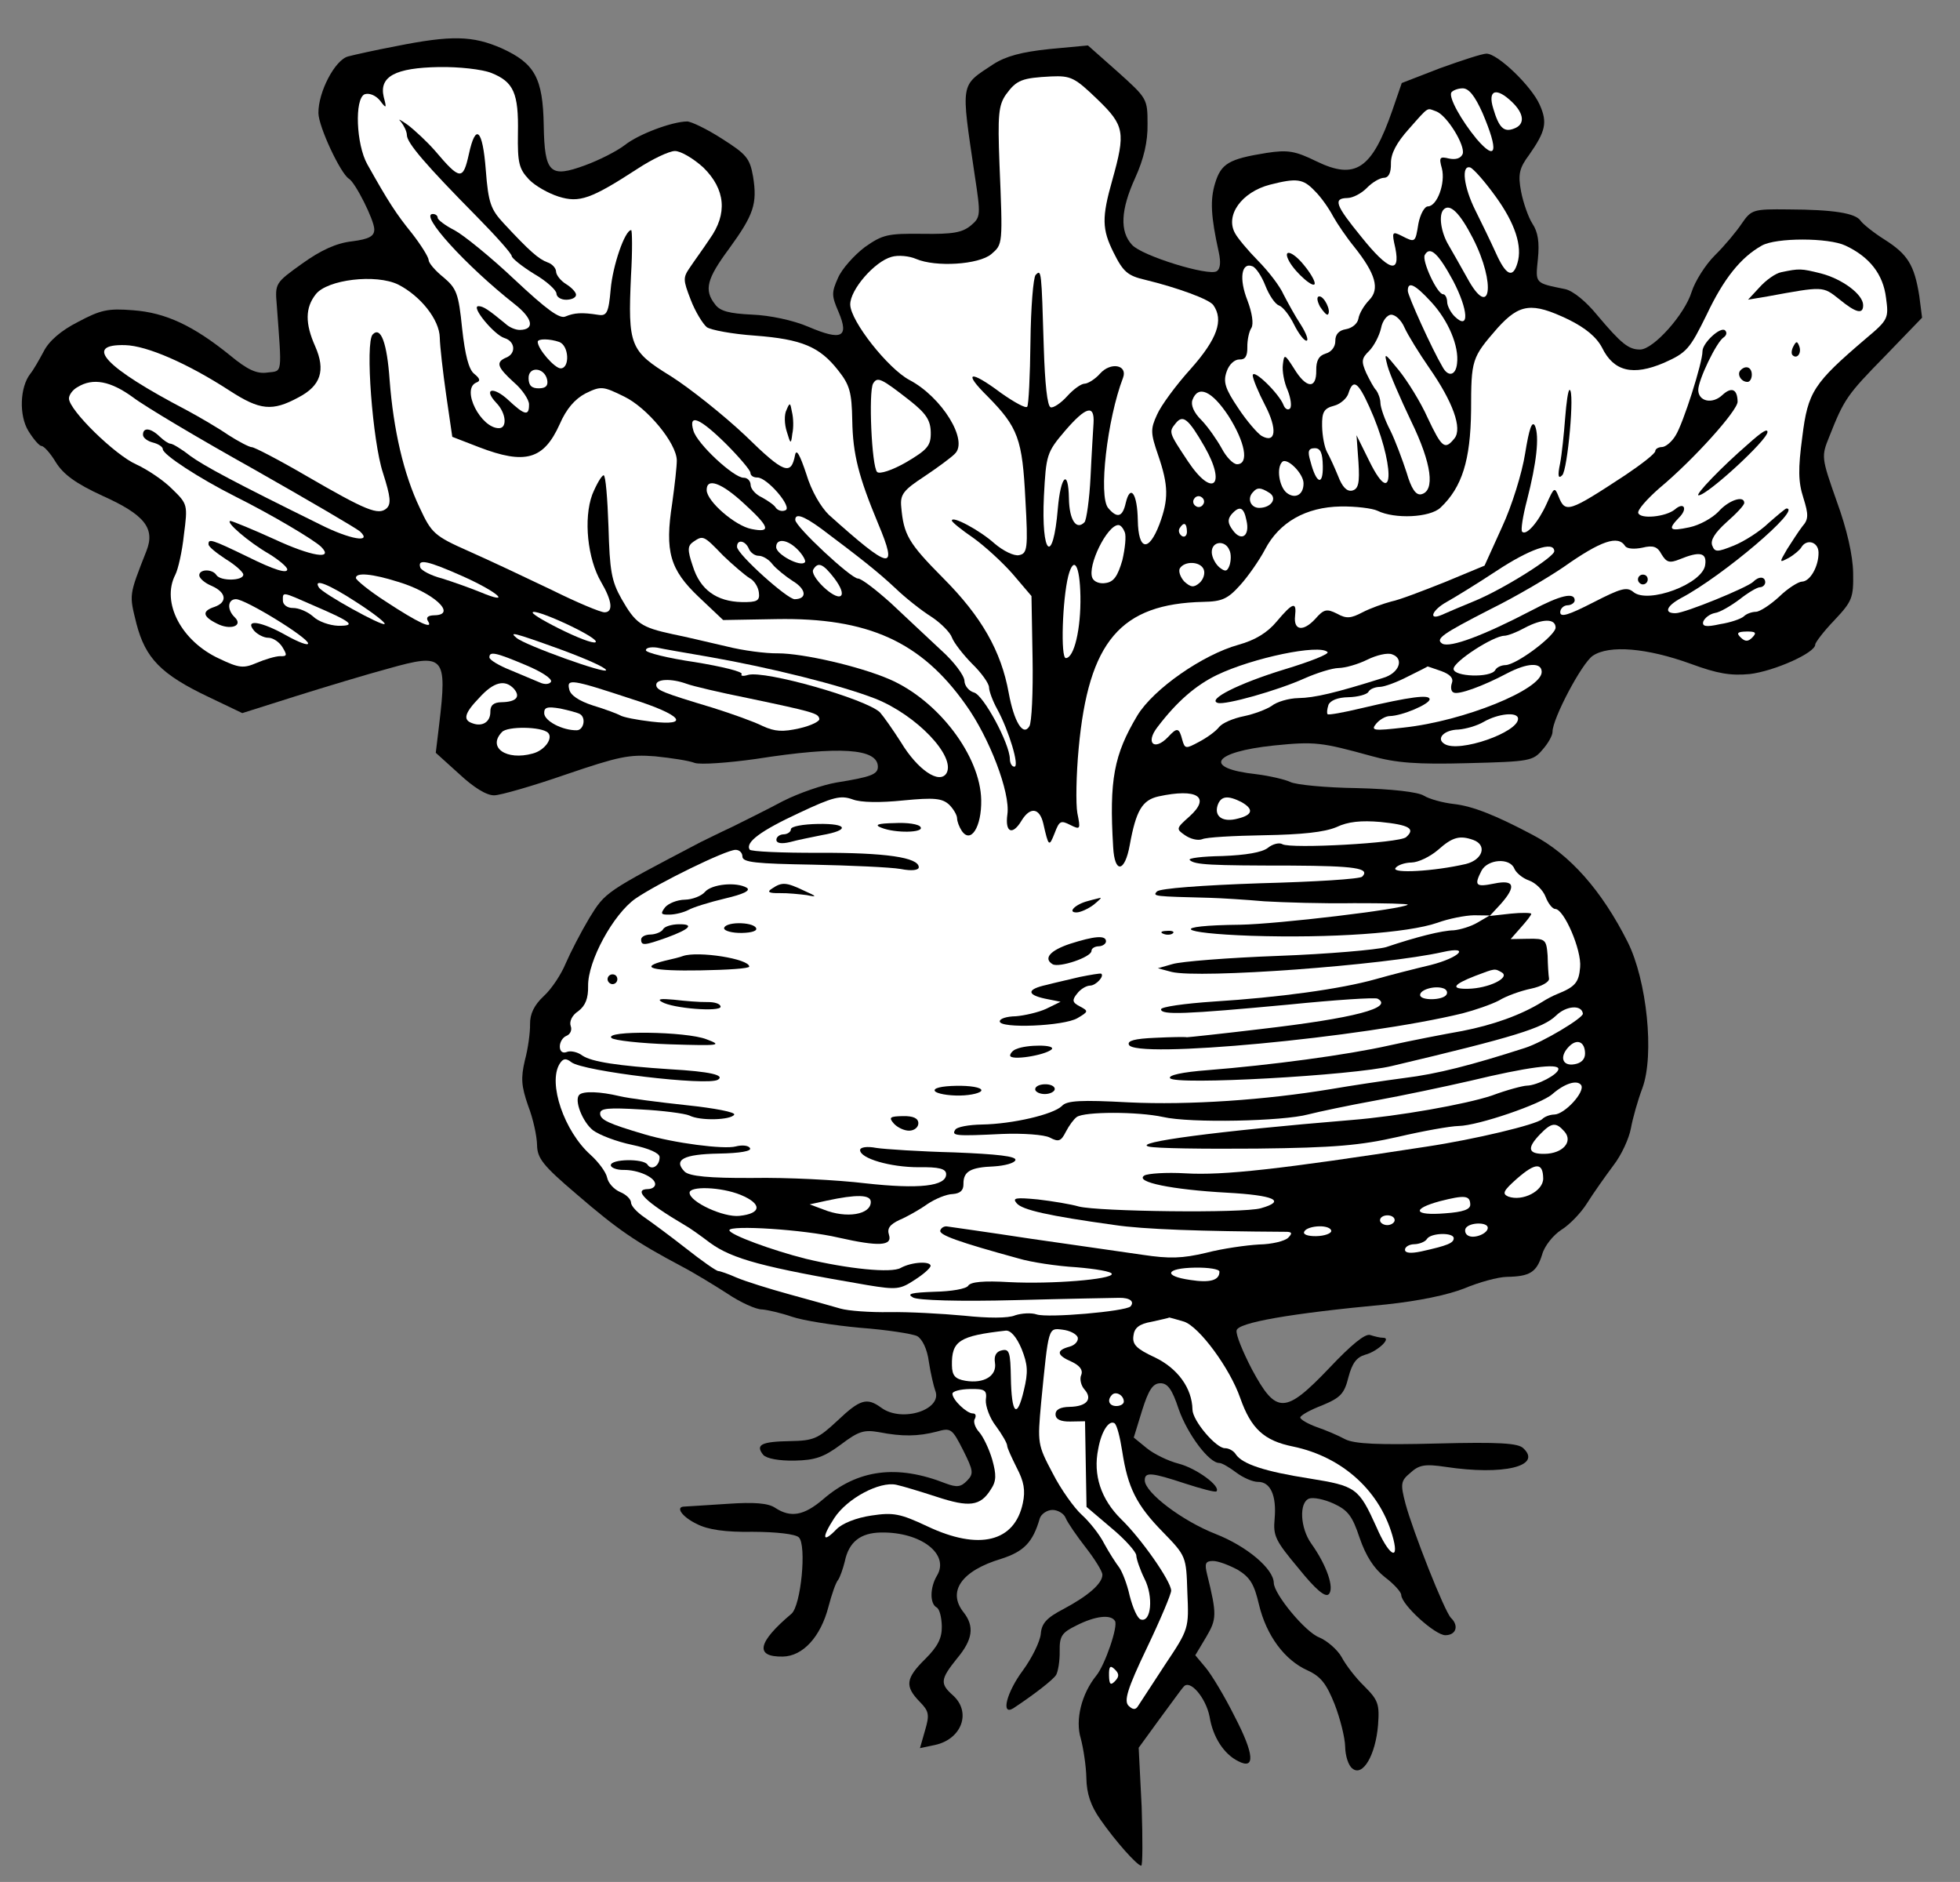 <?xml version="1.0" encoding="UTF-8" standalone="no"?>
<!DOCTYPE svg PUBLIC "-//W3C//DTD SVG 1.1//EN" "http://www.w3.org/Graphics/SVG/1.1/DTD/svg11.dtd">
<svg xmlns:xl="http://www.w3.org/1999/xlink" xmlns="http://www.w3.org/2000/svg" xmlns:dc="http://purl.org/dc/elements/1.1/" version="1.1" viewBox="33.646 61.827 296.541 284.673" width="296.541" height="284.673">
  <rect x="33.646" y="61.827" width="296.541" height="284.673" fill="#808080" stroke="none"/>
  <defs>
    <clipPath id="artboard_clip_path">
      <path d="M 33.646 61.827 L 330.188 61.827 L 330.188 346.5 L 33.646 346.5 Z"/>
    </clipPath>
  </defs>
  <g id="Turnip_(1)" stroke="none" stroke-dasharray="none" stroke-opacity="1" fill="none" fill-opacity="1">
    <title>Turnip (1)</title>
    <g id="Turnip_(1)_Layer_2" clip-path="url(#artboard_clip_path)">
      <title>Layer 2</title>
      <g id="Group_3">
        <g id="Graphic_112">
          <path d="M 93.492 68.826 C 90.466 69.398 87.221 70.12 86.337 70.358 C 84.347 70.837 81.768 75.768 81.823 78.951 C 81.859 81.023 85.166 88.072 86.438 88.864 C 87.411 89.44 90.248 95.091 90.273 96.497 C 90.291 97.533 89.559 97.99 86.9 98.333 C 84.535 98.596 82.185 99.673 79.333 101.722 C 75.312 104.605 75.239 104.681 75.518 107.933 C 76.296 118.58 76.433 117.912 74.142 118.174 C 72.518 118.424 71.1 117.783 68.396 115.535 C 62.914 111.115 58.733 109.115 53.767 108.757 C 49.986 108.453 48.88 108.694 45.432 110.531 C 42.864 111.835 41.041 113.421 40.254 114.99 C 39.537 116.335 38.674 117.831 38.239 118.356 C 36.646 120.383 36.499 124.68 37.946 127.023 C 38.709 128.269 39.615 129.289 39.911 129.284 C 40.281 129.278 41.262 130.371 42.101 131.763 C 43.243 133.594 45.118 134.968 49.148 136.822 C 55.491 139.673 57.155 141.717 55.809 145.146 C 53.115 152.004 53.184 151.706 54.299 156.203 C 55.647 161.362 57.986 163.838 65.227 167.265 L 70.303 169.694 L 78.476 167.108 C 82.967 165.697 89.227 163.811 92.469 162.94 C 100.868 160.572 101.321 161.083 100.094 171.395 L 99.577 175.698 L 103.112 178.893 C 105.295 180.928 107.241 182.153 108.425 182.132 C 109.387 182.115 114.323 180.696 119.253 178.982 C 127.275 176.251 128.824 175.927 132.753 176.229 C 135.2 176.482 137.873 176.88 138.767 177.234 C 139.66 177.515 143.801 177.221 148.011 176.629 C 160.783 174.629 166.417 175.049 166.465 177.787 C 166.486 178.972 165.382 179.361 160.214 180.192 C 158.221 180.523 154.541 181.771 152.12 182.998 C 149.699 184.299 146.249 185.988 144.414 186.908 C 142.578 187.755 140.45 188.828 139.642 189.212 C 125.19 196.794 125.263 196.719 122.815 200.685 C 121.52 202.855 119.945 205.918 119.234 207.559 C 118.595 209.125 117.153 211.371 115.914 212.503 C 114.457 213.861 113.815 215.205 113.842 216.759 C 113.864 218.017 113.536 220.466 113.049 222.251 C 112.43 224.927 112.524 226.11 113.538 229.054 C 114.313 231.039 114.878 233.694 114.901 235.026 C 114.936 237.025 115.769 238.121 120.804 242.401 C 127.193 247.916 129.89 249.719 136.765 253.375 C 138.558 254.306 141.626 256.177 143.647 257.475 C 145.67 258.846 148.058 259.915 148.946 259.899 C 149.761 259.959 151.843 260.441 153.481 261.005 C 155.12 261.568 159.723 262.302 163.801 262.675 C 167.804 262.976 171.664 263.575 172.411 263.932 C 173.158 264.363 173.924 265.83 174.181 267.825 C 174.433 269.523 174.912 271.514 175.146 272.176 C 176.306 275.043 170.123 277.076 166.973 274.761 C 164.798 273.171 163.767 273.485 160.345 276.728 C 157.431 279.444 156.77 279.752 153.217 279.814 C 148.851 279.89 147.896 280.351 149.108 281.884 C 149.636 282.467 151.493 282.805 153.861 282.764 C 156.969 282.709 158.294 282.242 160.852 280.347 C 163.555 278.301 164.366 278.064 166.668 278.468 C 170.159 279.148 172.527 279.106 175.328 278.391 C 177.538 277.76 177.689 277.906 179.375 281.208 C 180.91 284.291 180.991 284.733 179.973 285.788 C 179.028 286.766 178.437 286.851 176.723 286.214 C 169.343 283.308 163.434 284.077 158.183 288.611 C 155.265 291.105 153.272 291.436 150.951 289.922 C 149.902 289.2 147.825 289.014 143.611 289.31 C 140.357 289.514 137.473 289.713 137.177 289.718 C 135.771 289.742 136.834 291.279 139.074 292.35 C 140.717 293.21 143.39 293.607 147.534 293.535 C 151.088 293.547 153.981 293.867 154.508 294.376 C 155.713 295.539 154.837 304.734 153.377 305.944 C 148.27 310.253 147.791 312.483 152.083 312.408 C 155.118 312.355 157.806 309.421 158.985 304.884 C 159.471 303.025 160.105 301.163 160.468 300.786 C 160.757 300.337 161.18 299.145 161.457 298.03 C 162.071 295.058 163.824 293.695 166.933 293.64 C 173.001 293.535 177.355 296.938 175.412 300.155 C 174.333 301.951 174.301 304.395 175.348 304.969 C 175.796 305.183 176.115 306.51 176.138 307.842 C 176.169 309.618 175.525 310.888 173.633 312.772 C 170.649 315.711 170.522 316.898 172.784 319.228 C 174.216 320.683 174.299 321.2 173.6 323.581 L 172.832 326.26 L 175.119 325.776 C 179.175 324.891 180.658 320.793 177.801 318.252 C 175.845 316.509 175.908 315.842 178.444 312.688 C 180.837 309.833 181.098 307.83 179.433 305.712 C 176.935 302.572 179.101 299.425 185.14 297.617 C 188.526 296.521 189.909 295.164 190.956 291.518 C 191.167 290.848 192.044 290.241 192.858 290.227 C 193.673 290.212 194.645 290.788 194.879 291.45 C 195.188 292.185 196.555 294.16 197.918 295.913 C 199.281 297.666 200.423 299.497 200.433 300.015 C 200.456 301.347 198.268 303.236 194.527 305.226 C 192.032 306.528 191.233 307.357 191.113 308.987 C 190.986 310.174 189.77 312.638 188.396 314.513 C 185.937 317.814 185.037 321.383 186.941 320.239 C 189.942 318.262 193.011 315.913 193.442 315.166 C 193.729 314.642 193.998 313.083 193.972 311.603 C 193.932 309.308 194.293 308.784 196.495 307.709 C 199.357 306.252 201.721 305.989 202.332 307.015 C 202.863 307.746 200.82 313.704 199.515 315.282 C 197.268 318.06 196.3 322.001 197.164 324.799 C 197.559 326.273 197.977 329.005 198.008 330.781 C 198.05 333.149 198.674 334.989 200.116 337.037 C 202.395 340.328 205.717 344.046 206.309 344.036 C 206.531 344.032 206.535 340.034 206.376 335.151 L 205.924 326.201 L 209.033 321.926 C 210.769 319.601 212.358 317.352 212.722 316.976 C 213.663 315.775 216.082 318.62 216.651 321.497 C 217.149 324.598 218.822 327.16 220.988 328.233 C 223.603 329.594 223.412 327.154 220.425 321.432 C 218.967 318.496 216.985 315.199 216.077 314.104 L 214.489 312.207 L 216.144 309.439 C 217.726 306.746 217.788 306.079 216.275 299.96 C 215.876 298.339 216.018 297.966 217.128 297.947 C 217.942 297.932 219.582 298.57 220.927 299.287 C 222.798 300.439 223.408 301.465 224.128 304.561 C 225.246 309.206 227.976 312.934 231.483 314.502 C 233.498 315.429 234.332 316.525 235.57 319.612 C 236.423 321.819 237.139 324.693 237.163 326.026 C 237.187 327.432 237.657 328.904 238.257 329.338 C 239.834 330.643 241.774 327.278 242.14 322.755 C 242.38 319.568 242.148 318.979 240.038 316.869 C 238.758 315.633 237.243 313.661 236.63 312.487 C 236.019 311.387 234.44 310.008 233.247 309.51 C 231.16 308.733 226.396 302.967 226.366 301.265 C 226.328 299.119 222.271 295.71 217.575 293.867 C 212.506 291.883 206.879 287.613 206.847 285.763 C 206.823 284.43 207.862 284.56 213 286.248 C 215.382 287.02 217.465 287.576 217.685 287.424 C 218.412 286.671 214.662 283.923 211.985 283.23 C 210.349 282.814 208.183 281.742 207.132 280.872 L 205.179 279.277 L 206.44 275.183 C 207.422 272.057 208.071 271.083 209.181 271.063 C 210.291 271.044 210.973 271.921 211.989 275.012 C 213.314 278.765 216.573 283.15 218.128 283.123 C 218.498 283.116 219.619 283.763 220.67 284.559 C 221.72 285.355 223.212 285.995 223.952 285.982 C 225.876 285.949 226.802 288.079 226.493 291.564 C 226.242 294.16 226.625 294.894 230.103 299.053 C 232.751 302.338 234.178 303.498 234.687 302.971 C 235.56 302.067 234.389 298.608 232.037 295.317 C 230.367 292.977 230.152 289.132 231.696 288.512 C 232.358 288.279 233.993 288.62 235.41 289.262 C 237.575 290.26 238.256 291.137 239.351 294.449 C 240.287 297.172 241.504 299.076 243.156 300.38 C 244.506 301.392 245.638 302.631 245.646 303.075 C 245.672 304.556 250.787 309.204 252.341 309.177 C 253.97 309.149 254.389 307.735 253.184 306.571 C 252.205 305.626 247.402 293.42 246.294 289.294 C 245.501 286.272 245.567 285.827 247.026 284.617 C 248.338 283.41 249.224 283.246 252.341 283.71 C 261.1 285.038 266.998 283.602 264.137 280.913 C 263.383 280.112 260.419 279.941 251.095 280.178 C 242.215 280.407 238.585 280.248 237.165 279.533 C 236.119 278.959 234.105 278.106 232.839 277.684 C 231.498 277.189 230.376 276.542 230.371 276.246 C 230.366 275.95 231.832 275.11 233.671 274.412 C 236.464 273.252 237.045 272.65 237.667 270.122 C 238.223 268.039 238.874 267.14 240.2 266.746 C 242.042 266.27 244.3 264.158 242.894 264.182 C 242.45 264.19 241.632 263.982 240.962 263.772 C 240.217 263.489 238.1 265.228 234.757 268.766 C 228.068 275.768 226.736 275.791 223.063 268.97 C 221.684 266.329 220.602 263.683 220.739 263.088 C 220.867 261.901 228.764 260.505 243.398 259.139 C 248.349 258.608 252.628 257.719 255.201 256.712 C 257.406 255.785 260.28 254.995 261.612 254.971 C 265.09 254.911 266.116 254.301 266.958 251.621 C 267.304 250.282 268.682 248.629 269.853 247.869 C 271.099 247.107 272.844 245.299 273.78 243.802 C 274.716 242.305 276.523 239.757 277.753 238.106 C 278.984 236.53 280.124 233.993 280.394 232.508 C 280.664 231.023 281.431 228.27 282.138 226.407 C 283.976 221.414 282.816 210.108 279.902 204.31 C 275.99 196.531 271.157 191.063 265.553 188.125 C 259.874 185.115 256.445 183.768 253.626 183.447 C 251.92 183.255 249.912 182.698 249.088 182.194 C 248.19 181.617 244.184 181.169 238.926 181.039 C 234.187 180.973 229.663 180.534 228.841 180.104 C 228.094 179.747 225.79 179.195 223.712 178.935 C 215.553 178.041 217.065 175.572 226.376 174.595 C 232.584 173.968 233.548 174.099 241.136 176.188 C 244.856 177.233 248.044 177.474 255.739 177.266 C 265.063 177.029 265.58 176.946 267.031 175.218 C 267.902 174.24 268.547 173.044 268.538 172.526 C 268.505 170.602 272.947 162.159 274.63 161.019 C 277.118 159.347 282.827 159.839 289.458 162.241 C 293.482 163.725 295.487 164.06 298.369 163.788 C 302.063 163.353 308.307 160.579 308.286 159.321 C 308.28 159.025 309.583 157.299 311.183 155.643 C 313.872 152.783 314.085 152.261 314.019 148.486 C 313.972 145.822 313.09 141.913 311.535 137.647 C 309.198 131.024 309.196 130.876 310.402 127.894 C 312.671 122.154 313.105 121.554 318.778 115.755 L 324.45 109.881 L 324.022 106.557 C 323.274 101.906 322.284 100.295 318.765 98.061 C 317.044 96.981 315.466 95.675 315.162 95.237 C 314.402 94.065 311.061 93.531 304.175 93.504 C 298.918 93.447 298.623 93.526 297.179 95.625 C 296.386 96.823 294.573 99.001 293.117 100.434 C 291.662 101.866 290.077 104.41 289.586 105.974 C 288.536 109.397 283.815 114.662 281.817 114.697 C 280.041 114.728 278.914 113.785 275.285 109.481 C 273.621 107.437 271.668 105.842 270.479 105.567 C 265.798 104.612 265.949 104.757 266.327 100.975 C 266.579 98.454 266.33 96.903 265.494 95.659 C 264.885 94.708 264.106 92.5 263.78 90.803 C 263.291 88.221 263.496 87.254 265.016 85.229 C 267.471 81.707 267.818 80.368 266.586 77.65 C 265.353 74.859 260.232 69.914 258.53 69.943 C 257.864 69.955 254.772 70.972 251.535 72.138 L 245.726 74.387 L 244.317 78.483 C 241.215 87.421 238.727 89.093 232.829 86.235 C 229.618 84.662 228.504 84.46 225.255 84.961 C 219.571 85.874 218.398 86.561 217.488 89.538 C 216.718 92.069 216.834 94.51 218.04 99.967 C 218.362 101.442 218.306 102.48 217.72 102.86 C 216.475 103.622 206.427 100.54 204.917 98.864 C 203.031 96.824 203.196 93.563 205.406 88.713 C 206.689 85.877 207.31 83.275 207.264 80.611 C 207.27 76.761 207.195 76.688 202.757 72.694 L 198.246 68.701 L 192.407 69.247 C 188.195 69.691 185.837 70.324 183.933 71.542 C 178.883 74.887 179.017 74.071 181.117 88.322 C 182.037 94.377 182.042 94.673 180.51 95.958 C 179.195 97.018 177.793 97.264 173.202 97.196 C 167.945 97.14 167.207 97.301 164.501 99.199 C 162.893 100.412 161.005 102.517 160.436 103.86 C 159.439 106.098 159.447 106.542 160.527 109.041 C 162.148 112.862 160.973 113.401 155.976 111.267 C 153.663 110.271 150.097 109.519 147.43 109.417 C 144.021 109.255 142.609 108.909 141.851 107.886 C 140.11 105.695 140.598 103.984 143.925 99.484 C 147.684 94.31 148.248 92.672 147.583 88.537 C 147.09 85.733 146.562 85.15 142.819 82.772 C 140.573 81.331 138.184 80.188 137.592 80.198 C 135.297 80.238 130.296 82.102 128.178 83.768 C 127.009 84.677 124.294 86.057 122.161 86.834 C 116.864 88.778 116.037 88.052 115.91 80.799 C 115.785 73.62 114.562 71.42 109.562 69.138 C 105.161 67.216 101.976 67.124 93.492 68.826 Z" fill="black"/>
        </g>
        <g id="Graphic_111">
          <path d="M 107.999 72.867 C 111.354 74.215 112.123 75.905 112.007 81.977 C 111.938 86.494 112.176 87.379 113.684 88.981 C 114.589 89.928 116.608 91.077 118.171 91.568 C 121.298 92.55 123.064 91.927 130.091 87.362 C 132.287 85.917 134.857 84.688 135.745 84.672 C 136.633 84.657 138.578 85.807 140.083 87.188 C 143.397 90.461 143.758 94.157 141.011 97.98 C 140.074 99.403 138.7 101.278 138.051 102.252 C 136.968 103.825 136.973 104.121 138.136 107.136 C 138.834 108.975 139.977 110.806 140.578 111.314 C 141.178 111.747 144.446 112.357 147.855 112.593 C 154.972 113.135 157.657 114.273 160.459 117.852 C 162.2 120.042 162.515 121.147 162.59 125.44 C 162.679 130.547 163.553 133.937 166.489 140.993 C 169.579 148.342 168.465 148.139 159.063 139.716 C 157.859 138.552 156.41 136.134 155.623 133.483 C 154.686 130.686 154.15 129.659 153.945 130.625 C 153.334 133.819 152.291 133.467 146.417 127.721 C 143.105 124.596 138 120.539 135.155 118.738 C 128.944 114.922 128.633 114.113 129.115 103.518 C 129.345 99.739 129.291 96.63 129.143 96.633 C 128.18 96.65 126.349 102.012 126.041 105.571 C 125.733 109.13 125.446 109.653 124.184 109.453 C 121.66 109.053 120.551 109.146 119.228 109.688 C 118.348 110.147 116.322 108.628 111.505 104.122 C 107.892 100.705 103.762 97.372 102.417 96.655 C 100.998 95.939 99.872 95.071 99.867 94.775 C 99.861 94.405 99.487 94.189 99.117 94.196 C 97.044 94.232 104.14 102.029 111.496 107.824 C 114.273 109.996 114.599 111.693 112.305 111.733 C 111.638 111.745 110.669 111.318 110.141 110.809 C 107.588 108.706 106.763 108.128 106.023 108.141 C 104.839 108.162 108.394 112.468 109.957 112.959 C 111.594 113.448 111.775 115.296 110.231 115.915 C 108.614 116.61 108.849 117.346 111.407 119.67 C 112.684 120.759 113.673 122.296 113.685 122.962 C 113.717 124.812 113.049 124.676 110.565 122.35 C 108.307 120.243 106.684 120.567 108.721 122.753 C 110.229 124.281 110.417 126.573 109.158 126.595 C 106.42 126.642 103.355 120.699 105.707 119.696 C 106.369 119.462 106.288 119.093 105.387 118.369 C 104.562 117.717 104.005 115.506 103.565 111.516 C 103.028 106.195 102.719 105.46 100.765 103.791 C 99.489 102.777 98.506 101.609 98.498 101.165 C 98.49 100.721 97.348 98.89 95.985 97.138 C 93.563 94.144 92.422 92.388 89.213 86.669 C 87.532 83.663 87.264 76.783 88.806 76.089 C 89.469 75.856 90.437 76.209 91.117 77.012 C 92.103 78.327 92.176 78.252 91.7 76.483 C 90.98 73.386 93.474 72.084 100.061 71.969 C 103.022 71.918 106.582 72.3 107.999 72.867 Z" fill="#FFFFFF"/>
        </g>
        <g id="Graphic_110">
          <path d="M 199.721 76.893 C 203.788 80.819 203.954 81.853 201.933 89.069 C 200.329 94.724 200.36 96.5 202.124 100.023 C 203.582 102.959 204.258 103.539 206.934 104.159 C 211.767 105.333 216.61 107.099 217.217 107.977 C 218.812 110.244 217.825 113.075 213.832 117.586 C 211.58 120.069 209.266 123.219 208.697 124.561 C 207.698 126.725 207.709 127.318 208.878 130.703 C 210.439 135.265 210.475 137.338 209.06 141.138 C 207.432 145.386 205.872 145.117 205.792 140.529 C 205.721 136.458 204.659 134.996 203.97 137.895 C 203.489 140.051 202.679 140.287 201.318 138.682 C 199.807 136.932 201.157 125.211 203.565 118.95 C 204.271 117.013 201.672 116.54 200.075 118.345 C 199.349 119.172 198.25 119.857 197.732 119.866 C 197.214 119.875 196.044 120.71 195.1 121.763 C 194.156 122.816 192.985 123.577 192.612 123.435 C 192.092 123.296 191.735 119.823 191.565 114.347 C 191.214 102.73 191.211 102.508 190.338 103.412 C 189.974 103.789 189.61 108.385 189.551 113.494 C 189.494 118.678 189.275 123.123 189.057 123.349 C 188.84 123.649 187.046 122.644 185.097 121.271 C 180.371 117.726 179.266 118.042 183.033 121.752 C 187.705 126.482 188.328 128.248 188.785 137.42 C 189.21 144.816 189.075 145.559 187.82 145.803 C 187.083 145.964 185.44 145.178 184.088 144.017 C 181.906 142.056 177.646 139.762 177.661 140.576 C 177.665 140.798 179.091 141.957 180.89 143.184 C 182.614 144.413 185.322 146.883 186.909 148.706 L 189.705 151.989 L 189.869 161.388 C 189.958 166.495 189.744 171.162 189.383 171.687 C 188.448 173.258 187.077 171.061 186.259 166.633 C 185.112 160.286 182.134 155.082 176.332 149.261 C 171.057 143.948 170.369 142.702 169.999 138.488 C 169.819 136.641 170.325 135.966 173.473 133.912 C 175.522 132.543 177.568 131.027 178.077 130.5 C 180.264 128.537 176.15 121.872 171.219 119.293 C 168.005 117.572 162.328 110.416 162.284 107.9 C 162.245 105.679 165.946 101.395 168.525 100.683 C 169.556 100.369 171.262 100.562 172.232 100.989 C 175.215 102.269 181.723 101.86 183.62 100.272 C 185.371 98.761 185.373 98.909 184.863 86.628 C 184.585 79.23 184.708 77.747 185.863 76.098 C 187.454 73.923 188.263 73.613 192.701 73.388 C 195.66 73.262 196.257 73.548 199.721 76.893 Z" fill="#FFFFFF"/>
        </g>
        <g id="Graphic_109">
          <path d="M 257.946 78.912 C 260.417 84.717 260.075 86.352 257.053 82.851 C 254.708 80.005 252.797 76.558 253.228 75.811 C 253.445 75.511 254.18 75.202 254.92 75.189 C 255.882 75.172 256.791 76.341 257.946 78.912 Z" fill="#FFFFFF"/>
        </g>
        <g id="Graphic_108">
          <path d="M 262.434 77.279 C 264.241 79.024 264.418 80.65 262.726 81.271 C 261.182 81.891 260.429 81.163 259.563 78.217 C 258.7 75.419 260.024 74.952 262.434 77.279 Z" fill="#FFFFFF"/>
        </g>
        <g id="Graphic_107">
          <path d="M 250.909 78.664 C 252.547 79.228 255.367 83.843 254.945 85.109 C 254.661 85.78 253.924 86.015 252.884 85.811 C 251.472 85.466 251.326 85.616 251.8 87.311 C 252.357 89.522 251.085 93.024 249.679 93.048 C 249.161 93.057 248.516 94.253 248.244 95.664 C 247.777 98.56 247.777 98.56 245.685 97.486 C 244.266 96.77 244.194 96.92 244.755 99.353 C 245.566 103.41 243.704 102.777 239.617 97.666 C 235.684 92.848 235.296 91.819 237.516 91.78 C 238.33 91.766 239.65 91.076 240.45 90.248 C 241.25 89.42 242.423 88.733 243.015 88.722 C 243.755 88.71 244.112 87.963 244.088 86.557 C 244.062 85.077 244.921 83.433 246.81 81.327 C 249.931 77.793 249.494 78.171 250.909 78.664 Z" fill="#FFFFFF"/>
        </g>
        <g id="Graphic_106">
          <path d="M 259.868 91.464 C 262.902 95.631 263.999 99.091 263.229 101.622 C 262.53 104.003 261.485 103.503 259.944 100.05 C 259.174 98.361 257.792 95.498 256.871 93.663 C 255.107 90.14 254.678 86.742 256.091 87.162 C 256.613 87.375 258.275 89.27 259.868 91.464 Z" fill="#FFFFFF"/>
        </g>
        <g id="Graphic_105">
          <path d="M 232.536 90.682 C 233.515 91.628 234.731 93.383 235.343 94.557 C 235.955 95.657 237.398 97.778 238.533 99.165 C 241.788 103.254 242.42 105.538 240.82 107.195 C 240.02 108.023 239.301 109.22 239.167 110.037 C 239.032 110.78 238.229 111.46 237.27 111.625 C 236.236 111.791 235.655 112.393 235.673 113.43 C 235.687 114.244 235.109 115.068 234.225 115.306 C 233.194 115.62 232.763 116.368 232.789 117.848 C 232.839 120.734 231.282 120.613 229.453 117.61 C 228.007 115.34 227.933 115.341 227.739 116.974 C 227.608 117.938 227.935 119.709 228.474 120.884 C 228.938 122.061 229.108 123.316 228.817 123.618 C 228.527 123.919 228.079 123.705 227.846 123.116 C 227.224 121.424 223.232 117.496 223.178 118.608 C 223.187 119.126 224.037 121.184 225.033 123.091 C 226.947 126.76 226.69 128.985 224.522 127.764 C 223.923 127.405 222.262 125.509 220.968 123.533 C 218.993 120.606 218.678 119.575 219.243 118.01 C 219.595 116.968 220.397 116.213 221.137 116.2 C 222.026 116.259 222.387 115.734 222.363 114.328 C 222.344 113.292 222.617 111.955 222.978 111.43 C 223.338 110.832 223.086 109.133 222.388 107.295 C 221.071 103.986 221.472 101.462 223.111 102.1 C 223.632 102.239 224.545 103.629 225.087 105.026 C 225.63 106.424 226.543 107.814 227.139 108.026 C 227.735 108.238 228.719 109.479 229.409 110.874 C 230.1 112.268 230.933 113.364 231.304 113.358 C 231.674 113.351 231.284 112.248 230.447 110.93 C 229.611 109.686 228.463 107.559 227.85 106.385 C 227.31 105.136 225.568 102.871 223.985 101.27 C 222.478 99.742 220.89 97.845 220.507 97.111 C 218.979 94.398 221.509 90.875 225.783 89.764 C 229.837 88.73 230.802 88.862 232.536 90.682 Z" fill="#FFFFFF"/>
        </g>
        <g id="Graphic_104">
          <path d="M 256.501 97.889 C 260.027 104.787 259.161 110.354 255.643 103.901 C 254.65 102.141 253.427 99.942 252.817 98.916 C 251.673 97.011 251.257 94.353 252.057 93.525 C 253.002 92.546 254.508 94 256.501 97.889 Z" fill="#FFFFFF"/>
        </g>
        <g id="Graphic_103">
          <path d="M 312.859 98.978 C 316.516 100.691 318.561 103.321 318.993 106.867 C 319.417 109.969 319.347 110.192 315.918 113.065 C 308.04 119.792 307.174 121.065 306.33 127.891 C 305.675 132.789 305.709 134.713 306.492 137.142 C 307.276 139.646 307.289 140.386 306.345 141.439 C 305.765 142.189 304.756 143.762 304.036 144.885 C 302.814 146.979 302.814 146.979 304.281 146.213 C 305.087 145.755 305.963 144.999 306.178 144.625 C 306.969 143.279 308.754 143.766 308.783 145.394 C 308.819 147.466 307.527 149.784 306.269 149.806 C 305.75 149.815 304.139 150.805 302.829 152.087 C 301.517 153.294 299.907 154.359 299.315 154.369 C 298.649 154.381 297.84 154.691 297.476 155.068 C 297.039 155.445 295.494 155.991 293.869 156.241 C 291.731 156.723 291.136 156.585 291.345 155.841 C 291.558 155.319 292.288 154.714 293.1 154.552 C 293.838 154.465 295.524 153.473 296.839 152.488 C 298.081 151.504 299.473 150.665 299.917 150.657 C 300.361 150.649 300.724 150.273 300.718 149.903 C 300.702 149.015 299.739 148.957 298.866 149.861 C 297.846 150.767 288.584 154.557 287.177 154.581 C 285.327 154.613 285.752 153.495 288.026 152.271 C 294.261 148.979 306.371 138.699 303.928 138.742 C 303.781 138.744 302.613 139.727 301.228 140.936 C 299.917 142.217 297.501 143.74 295.957 144.359 C 293.457 145.365 293.087 145.372 292.699 144.342 C 292.389 143.533 293.11 142.41 294.859 140.825 C 296.317 139.541 297.553 138.261 297.547 137.891 C 297.526 136.707 295.171 137.488 293.646 139.217 C 292.701 140.196 290.795 141.266 289.246 141.589 C 286.222 142.234 285.92 141.943 287.666 140.136 C 289.049 138.779 288.437 137.68 287.052 138.888 C 285.665 140.023 281.821 140.386 281.509 139.429 C 281.353 138.988 282.805 137.334 284.7 135.672 C 289.882 131.362 296.563 123.916 296.539 122.584 C 296.506 120.659 295.611 120.305 294.227 121.588 C 292.697 123.021 290.616 122.539 290.586 120.837 C 290.56 119.356 293.346 113.533 294.445 112.848 C 294.883 112.544 294.95 112.099 294.649 111.808 C 293.971 111.153 291.202 113.719 291.224 114.977 C 291.253 116.605 288.306 125.911 287.153 127.708 C 286.577 128.68 285.628 129.437 285.11 129.446 C 284.518 129.456 284.079 129.76 284.084 130.056 C 284.091 130.426 282.046 132.017 279.558 133.689 C 270.994 139.317 270.478 139.474 269.472 136.974 C 268.853 135.43 268.781 135.506 267.64 138.043 C 266.357 140.878 264.542 142.909 263.938 142.253 C 263.712 142.035 264.045 139.882 264.67 137.502 C 266.126 131.85 266.574 127.845 265.879 126.228 C 265.421 125.422 264.999 126.688 264.397 130.4 C 263.931 133.369 262.389 138.356 260.891 141.566 L 258.253 147.387 L 252.3 149.86 C 248.991 151.176 245.388 152.571 244.134 152.815 C 242.955 153.132 240.968 153.833 239.794 154.446 C 238.033 155.365 237.369 155.451 235.948 154.661 C 234.38 153.874 233.937 153.956 232.631 155.459 C 230.814 157.416 229.33 157.22 229.587 154.994 C 229.845 152.769 229.255 152.927 226.789 155.857 C 225.411 157.51 223.58 158.652 221.002 159.364 C 215.623 160.864 208.162 166.029 205.716 170.069 C 202.191 175.979 201.443 179.768 202.065 189.974 C 202.284 194.042 203.835 193.793 204.577 189.634 C 205.522 184.435 206.457 182.864 208.891 182.303 C 214.791 181.016 216.887 182.386 213.607 185.33 C 211.566 187.143 211.567 187.217 212.916 188.156 C 213.741 188.733 214.856 189.01 215.518 188.776 C 216.105 188.47 220.321 188.248 224.91 188.168 C 230.609 188.069 234.008 187.713 235.845 186.941 C 237.607 186.096 239.603 185.913 242.495 186.159 C 246.87 186.601 247.843 187.176 246.385 188.46 C 245.364 189.366 228.944 190.245 227.673 189.527 C 227.224 189.238 226.191 189.479 225.462 190.084 C 224.585 190.765 222.149 191.178 218.598 191.314 C 215.564 191.367 213.347 191.628 213.648 191.918 C 214.401 192.646 216.698 192.754 229.062 192.76 C 238.613 192.815 240.988 193.144 239.752 194.424 C 239.462 194.799 232.51 195.217 224.296 195.434 C 215.418 195.737 209.133 196.217 208.697 196.669 C 207.97 197.422 208.266 197.417 216.784 197.638 C 218.413 197.684 222.119 197.915 224.936 198.162 C 227.827 198.334 233.901 198.524 238.489 198.444 C 243.079 198.438 246.708 198.523 246.637 198.672 C 245.908 199.351 226.995 201.606 221.297 201.705 C 210.49 201.82 211.695 202.983 222.954 203.379 C 235.028 203.761 246.638 202.966 251.126 201.407 C 252.818 200.785 255.327 200.297 256.659 200.274 L 259.029 200.306 L 257.197 201.375 C 256.171 201.985 254.55 202.458 253.59 202.548 C 251.813 202.579 247.98 203.535 243.343 205.096 C 241.944 205.491 234.626 206.137 227.079 206.417 C 219.459 206.698 212.288 207.267 211.036 207.659 L 208.826 208.29 L 210.909 208.846 C 215.146 209.882 243.021 207.841 251.944 205.834 C 256.221 204.871 254.476 206.679 250.127 207.791 C 247.768 208.35 244.009 209.304 241.799 209.935 C 236.495 211.435 227.115 212.709 217.279 213.325 C 212.843 213.624 209.298 214.13 209.304 214.5 C 209.32 215.388 212.945 215.251 228.541 213.794 C 235.635 213.078 241.699 212.676 242.073 212.892 C 244.54 214.255 238.645 215.839 224.311 217.496 C 218.549 218.189 213.524 218.72 213.228 218.726 C 212.931 218.657 210.784 218.694 208.417 218.81 C 205.31 218.938 204.205 219.253 204.438 219.842 C 205.142 222.05 239.881 218.779 254.919 215.111 C 256.762 214.634 259.264 213.776 260.438 213.164 C 261.536 212.478 263.744 211.699 265.293 211.376 C 266.842 211.053 268.088 210.365 268.005 209.848 C 267.922 209.331 267.821 207.778 267.796 206.372 C 267.606 203.932 267.455 203.787 264.865 203.832 L 262.201 203.879 L 263.725 202.149 C 264.596 201.172 265.321 200.271 265.317 200.049 C 265.315 199.901 263.907 199.851 262.207 200.029 L 259.03 200.38 L 260.701 198.574 C 263.097 195.867 262.783 194.837 259.685 195.483 C 256.882 196.05 256.654 195.758 257.8 193.517 C 258.732 191.798 262.059 191.518 262.755 193.208 C 262.987 193.796 263.965 194.668 265.007 195.02 C 265.976 195.373 267.105 196.464 267.493 197.493 C 267.882 198.523 268.562 199.326 268.932 199.319 C 270.264 199.296 272.964 205.542 272.713 208.137 C 272.531 210.435 271.951 211.112 269.231 212.196 C 268.643 212.428 267.615 212.964 267.03 213.345 C 263.734 215.401 259.466 216.882 254.892 217.776 C 252.087 218.269 247.07 219.245 243.825 219.968 C 237.41 221.413 225.887 222.947 216.35 223.705 C 212.506 223.995 210.367 224.476 210.671 224.915 C 211.356 226.014 238.352 224.506 244.249 223.07 C 262.829 218.674 267.1 217.341 269.066 215.456 C 270.594 213.949 272.96 213.759 273.132 215.163 C 273.144 215.829 267.063 219.489 264.339 220.351 C 256.314 222.934 251.082 224.284 246.132 224.888 C 242.882 225.315 237.935 226.068 235.056 226.562 C 225.091 228.217 213.556 229.011 204.442 228.577 C 197.18 228.186 195.035 228.297 194.309 229.124 C 192.999 230.406 186.879 231.845 182.217 231.927 C 180.218 231.961 178.373 232.29 178.159 232.738 C 177.582 233.636 178.25 233.699 185.277 233.354 C 188.384 233.226 191.646 233.465 192.467 233.895 C 193.813 234.611 194.18 234.457 194.896 233.038 C 195.397 232.067 196.12 231.092 196.559 230.788 C 197.729 229.953 205.799 229.96 209.589 230.782 C 213.751 231.746 227.812 231.427 231.57 230.399 C 233.117 230.002 237.691 229.033 241.75 228.296 C 245.808 227.559 252.299 226.187 256.134 225.306 C 264.759 223.231 269.413 222.631 269.428 223.519 C 269.443 224.333 266.215 226.018 264.66 226.046 C 264.068 226.056 261.636 226.691 259.356 227.545 C 255.382 228.873 245.197 230.679 238.099 231.247 C 217.548 232.939 204.918 234.64 207.446 235.262 C 208.487 235.54 215.818 235.634 223.812 235.568 C 235.655 235.436 239.499 235.073 245.177 233.789 C 248.937 232.909 253.07 232.17 254.328 232.149 C 257.289 232.097 266.856 228.82 268.532 227.311 C 270.355 225.724 272.269 225.098 272.877 225.976 C 273.487 227.002 270.363 230.388 268.808 230.415 C 268.142 230.427 267.333 230.737 266.97 231.113 C 266.096 231.943 256.733 234.179 249.497 235.268 C 227.273 238.691 218.776 239.654 212.995 239.311 C 210.105 239.139 207.295 239.336 206.782 239.641 C 205.245 240.631 211.039 241.788 219.265 242.237 C 226.453 242.63 228.319 243.485 224.414 244.59 C 221.689 245.378 199.844 245.093 196.869 244.33 C 195.679 243.981 192.857 243.512 190.632 243.255 C 187.295 242.943 186.778 243.026 187.459 243.828 C 188.291 244.85 192.304 245.743 202.249 247.124 C 206.628 247.788 215.443 248.078 228.03 248.154 C 229.14 248.135 229.218 248.356 228.564 249.034 C 228.054 249.561 226.064 250.04 224.14 250.073 C 222.217 250.181 218.598 250.688 216.166 251.323 C 212.48 252.202 210.555 252.235 206.547 251.639 C 203.727 251.244 196.082 250.119 189.551 249.196 C 183.019 248.2 177.379 247.41 176.933 247.344 C 176.562 247.276 176.048 247.507 175.907 247.954 C 175.697 248.624 178.603 249.683 187.753 252.189 C 189.613 252.749 193.547 253.346 196.512 253.517 C 199.403 253.762 201.853 254.164 201.86 254.534 C 201.874 255.348 192.855 256.098 186.334 255.767 C 182.481 255.538 180.485 255.721 180.125 256.32 C 179.837 256.769 177.623 257.178 175.033 257.223 C 171.556 257.358 170.744 257.52 171.79 258.094 C 172.538 258.525 178.76 258.713 187.344 258.489 C 195.114 258.279 202.145 258.156 202.959 258.142 C 204.587 258.114 205.338 258.693 204.685 259.445 C 203.883 260.199 192.204 261.217 190.491 260.655 C 189.672 260.373 188.193 260.473 187.236 260.786 C 186.208 261.248 183.098 261.228 179.538 260.846 C 176.201 260.534 171.088 260.253 168.201 260.304 C 165.315 260.354 161.979 260.116 160.789 259.767 C 159.598 259.417 156.102 258.442 153.052 257.607 C 150.002 256.772 146.429 255.649 145.086 255.081 C 143.818 254.511 142.552 254.088 142.33 254.092 C 142.034 254.097 139.86 252.581 137.383 250.625 C 134.981 248.742 132.131 246.645 131.082 245.923 C 130.033 245.201 129.128 244.254 129.119 243.736 C 129.11 243.218 128.357 242.491 127.462 242.136 C 126.493 241.709 125.662 240.761 125.499 239.95 C 125.337 239.138 124.2 237.603 122.996 236.514 C 119.011 232.956 116.514 225.67 118.314 222.751 C 118.818 221.928 119.261 221.847 120.087 222.498 C 121.813 223.875 140.731 226.136 142.269 225.147 C 143.367 224.461 141.062 223.909 135.06 223.57 C 127.055 223.043 123.195 222.444 121.772 221.507 C 121.022 220.927 119.908 220.725 119.393 220.956 C 118.805 221.188 118.356 220.9 118.343 220.16 C 118.331 219.494 118.763 218.746 119.351 218.513 C 119.939 218.281 120.223 217.61 119.991 217.022 C 119.757 216.359 120.185 215.39 121.136 214.781 C 122.232 213.947 122.657 212.829 122.625 210.979 C 122.559 207.204 126.433 200.104 129.797 197.75 C 133.236 195.395 143.439 190.405 144.919 190.379 C 145.511 190.369 145.963 190.805 145.973 191.397 C 145.989 192.285 148.065 192.471 156.581 192.618 C 162.358 192.74 168.359 193.005 169.919 193.274 C 171.627 193.614 172.661 193.448 172.653 193.004 C 172.627 191.524 167.655 190.796 157.587 190.824 C 151.96 190.848 147.219 190.635 147.065 190.341 C 146.38 189.243 148.719 187.499 154.52 184.807 C 159.734 182.347 160.84 182.106 162.628 182.741 C 163.895 183.237 166.857 183.259 170.33 182.902 C 174.986 182.451 176.173 182.578 177.226 183.522 C 177.904 184.177 178.438 185.13 178.446 185.574 C 178.455 186.092 178.765 186.901 179.146 187.487 C 180.514 189.536 182.171 186.915 182.1 182.845 C 181.984 176.184 175.618 167.781 168.233 164.579 C 163.609 162.587 155.135 160.662 151.359 160.653 C 149.509 160.686 146.022 160.228 143.568 159.605 C 141.115 159.055 137.472 158.157 135.392 157.749 C 130.636 156.721 129.811 156.143 127.673 152.405 C 126.145 149.693 125.896 148.142 125.706 141.483 C 125.557 137.191 125.274 133.717 124.978 133.722 C 124.682 133.727 123.891 135.073 123.252 136.639 C 121.909 140.29 122.533 146.35 124.593 149.868 C 126.272 152.726 126.45 154.425 125.118 154.449 C 124.525 154.459 120.946 152.967 117.062 151.036 C 113.18 149.178 107.582 146.537 104.523 145.184 C 99.375 142.905 98.923 142.468 97.153 138.649 C 94.695 133.51 93.171 126.8 92.596 119.332 C 92.202 113.713 91.269 111.138 90.033 112.418 C 88.869 113.623 90.02 128.631 91.582 133.342 C 92.757 137.023 92.849 138.058 92.121 138.737 C 90.881 139.795 89.092 139.086 80.042 133.84 C 75.854 131.396 72.118 129.462 71.748 129.469 C 71.378 129.475 69.734 128.615 68.162 127.606 C 66.588 126.523 63.746 124.87 61.878 123.866 C 49.55 117.419 46.156 113.85 52.6 114.034 C 55.859 114.125 61.976 116.758 68.416 120.939 C 72.983 123.895 74.838 124.084 78.798 121.942 C 82.173 120.181 82.947 117.872 81.328 114.199 C 79.787 110.746 79.82 108.376 81.413 106.35 C 83.15 104.099 90.539 103.229 93.899 104.873 C 97.26 106.591 100.136 110.169 100.184 112.907 C 100.206 114.165 100.643 118.007 101.149 121.552 L 102.074 127.903 L 106.099 129.461 C 113.105 132.152 115.905 131.363 118.328 125.99 C 119.324 123.678 120.63 122.175 122.244 121.332 C 124.593 120.181 124.891 120.249 128.102 121.822 C 131.611 123.538 135.998 128.865 136.043 131.456 C 136.057 132.27 135.738 135.163 135.343 137.983 C 134.211 145.258 134.999 147.983 139.365 152.127 L 143.054 155.616 L 151.121 155.475 C 164.961 155.234 173.02 158.869 179.776 168.449 C 183.342 173.421 186.523 181.731 186.061 184.997 C 185.666 187.817 186.858 188.24 188.225 185.921 C 189.521 183.826 190.931 184.023 191.49 186.383 C 192.292 189.922 192.367 189.995 193.218 187.833 C 193.926 185.97 194.147 185.892 195.566 186.608 C 197.134 187.395 197.132 187.247 196.645 184.812 C 196.398 183.41 196.47 179.041 196.844 175.036 C 198.338 158.797 203.2 153.16 215.706 152.867 C 218.518 152.818 219.4 152.433 221.288 150.327 C 222.45 149.048 224.184 146.575 225.044 144.931 C 227.193 140.822 231.225 138.53 236.479 138.439 C 238.774 138.398 241.297 138.725 242.043 139.082 C 244.657 140.369 249.983 140.128 251.585 138.619 C 254.863 135.526 256.124 131.433 256.215 123.954 C 256.228 116.18 256.298 115.957 260.217 111.446 C 263.558 107.76 265.404 107.506 270.929 110.149 C 273.543 111.436 275.195 112.814 276.038 114.428 C 277.803 118.024 280.703 118.714 285.406 116.707 C 288.859 115.166 289.294 114.641 291.867 109.413 C 294.438 103.964 297.046 100.735 300.199 98.977 C 302.325 97.756 310.32 97.764 312.859 98.978 Z" fill="#FFFFFF"/>
        </g>
        <g id="Graphic_102">
          <path d="M 253.503 104.308 C 255.801 108.71 256.005 111.89 253.746 109.709 C 253.143 109.127 252.607 108.1 252.597 107.508 C 252.585 106.842 252.28 106.329 251.984 106.334 C 251.096 106.349 248.711 101.209 249.215 100.385 C 250.005 98.965 251.285 100.201 253.503 104.308 Z" fill="#FFFFFF"/>
        </g>
        <g id="Graphic_101">
          <path d="M 250.153 107.476 C 252.794 110.317 254.417 114.213 254.092 116.81 C 253.902 118.664 252.722 118.906 251.879 117.292 C 250.277 114.581 246.658 106.575 246.645 105.835 C 246.618 104.281 247.738 104.853 250.153 107.476 Z" fill="#FFFFFF"/>
        </g>
        <g id="Graphic_100">
          <path d="M 246.15 111.396 C 246.689 112.571 248.365 115.281 249.884 117.475 C 253.452 122.595 254.93 126.641 253.697 128.144 C 252.248 129.946 251.798 129.583 249.645 125.031 C 248.567 122.607 246.587 119.458 245.3 117.852 C 243.031 115.078 243.031 115.078 243.586 117.215 C 243.903 118.394 245.523 122.141 247.137 125.519 C 250.285 131.979 250.801 136.116 248.663 136.597 C 247.851 136.759 247.167 135.735 246.458 133.304 C 245.833 131.39 244.745 128.448 243.978 126.907 C 243.135 125.293 242.511 123.453 242.499 122.787 C 242.487 122.12 242.177 121.312 241.873 120.873 C 241.497 120.509 240.884 119.335 240.347 118.234 C 239.576 116.471 239.642 116.025 240.807 114.895 C 241.534 114.142 242.322 112.647 242.597 111.458 C 242.8 110.344 243.525 109.443 244.117 109.432 C 244.783 109.421 245.686 110.293 246.15 111.396 Z" fill="#FFFFFF"/>
        </g>
        <g id="Graphic_99">
          <path d="M 118.259 113.554 C 119.75 114.12 119.883 117.524 118.477 117.548 C 117.589 117.564 115.021 114.647 115.001 113.537 C 114.992 113.019 116.844 113.061 118.259 113.554 Z" fill="#FFFFFF"/>
        </g>
        <g id="Graphic_98">
          <path d="M 116.434 119.287 C 116.598 120.172 116.234 120.549 115.198 120.567 C 114.088 120.586 113.636 120.15 113.617 119.04 C 113.584 117.189 116.031 117.369 116.434 119.287 Z" fill="#FFFFFF"/>
        </g>
        <g id="Graphic_97">
          <path d="M 53.775 121.935 C 55.575 123.31 63.804 128.201 72.028 132.795 C 80.253 137.464 87.509 141.705 88.11 142.213 C 90.066 144.029 86.576 143.424 82.169 141.206 C 69.251 134.843 64.543 132.334 62.368 130.743 C 61.092 129.729 59.746 128.938 59.449 128.943 C 59.153 128.948 58.404 128.443 57.802 127.861 C 56.446 126.552 55.26 126.425 55.28 127.609 C 55.288 128.053 55.963 128.56 56.781 128.767 C 57.599 128.975 58.273 129.408 58.28 129.778 C 58.294 130.592 63.686 134.125 69.213 136.916 C 74.665 139.634 81.098 143.446 82.228 144.536 C 84.262 146.574 80.698 145.97 75.175 143.401 C 71.891 141.904 68.909 140.697 68.537 140.63 C 67.575 140.646 71.259 143.84 74.399 145.636 C 75.896 146.572 77.099 147.587 77.105 147.957 C 77.117 148.623 75.182 148.065 71.149 146.062 C 65.549 143.347 65.178 143.279 65.194 144.168 C 65.2 144.538 66.401 145.479 67.824 146.417 C 69.246 147.28 70.449 148.37 70.456 148.74 C 70.473 149.702 66.994 149.763 66.385 148.811 C 65.776 147.859 63.778 147.894 63.795 148.856 C 63.803 149.3 64.63 150.026 65.674 150.452 C 67.912 151.449 68.086 152.927 66.099 153.628 C 64.185 154.254 64.273 155.066 66.439 156.139 C 68.457 157.214 70.517 156.512 69.162 155.203 C 67.957 154.04 68.078 152.483 69.336 152.461 C 70.742 152.436 80.246 158.267 80.262 159.155 C 80.268 159.525 78.778 158.959 76.983 157.954 C 73.17 155.799 70.572 155.401 72.085 157.225 C 72.613 157.808 73.584 158.309 74.25 158.298 C 74.916 158.286 75.89 158.935 76.347 159.668 C 77.109 160.913 77.113 161.135 76.002 161.08 C 75.335 161.092 73.715 161.565 72.466 162.105 C 70.482 162.954 69.814 162.891 66.828 161.463 C 61.082 158.824 58.018 152.955 60.166 148.771 C 60.596 147.949 61.214 145.199 61.467 142.752 C 62.055 138.226 62.052 138.078 59.718 135.823 C 58.436 134.513 55.964 132.854 54.248 132.069 C 51.039 130.644 44.11 123.88 44.079 122.104 C 44.07 121.586 44.648 120.762 45.382 120.379 C 47.726 118.931 50.4 119.477 53.775 121.935 Z" fill="#FFFFFF"/>
        </g>
        <g id="Graphic_96">
          <path d="M 171.273 122.401 C 173.75 124.357 174.434 125.381 174.466 127.231 C 174.501 129.23 173.994 129.831 170.769 131.738 C 168.644 132.96 166.73 133.585 166.353 133.222 C 165.525 132.422 165.03 121.029 165.75 119.832 C 166.398 118.785 166.919 118.998 171.273 122.401 Z" fill="#FFFFFF"/>
        </g>
        <g id="Graphic_95">
          <path d="M 240.806 123.334 C 244.655 131.781 244.714 139.405 240.878 131.699 L 238.882 127.662 L 239.176 131.728 C 239.379 134.908 239.173 135.8 238.214 136.039 C 237.403 136.201 236.724 135.473 236.103 133.855 C 235.562 132.532 234.792 130.843 234.41 130.183 C 234.028 129.449 233.702 127.752 233.676 126.272 C 233.64 124.2 233.925 123.603 235.473 123.205 C 236.431 122.966 237.452 122.06 237.661 121.316 C 238.363 119.083 239.112 119.588 240.806 123.334 Z" fill="#FFFFFF"/>
        </g>
        <g id="Graphic_94">
          <path d="M 219.509 124.743 C 222.021 128.696 222.671 132.017 220.821 132.049 C 220.229 132.059 219.173 130.967 218.484 129.647 C 217.796 128.4 216.429 126.425 215.449 125.406 C 214.244 124.242 213.779 123.066 214.062 122.32 C 214.91 120.011 216.999 120.937 219.509 124.743 Z" fill="#FFFFFF"/>
        </g>
        <g id="Graphic_93">
          <path d="M 199.095 125.839 C 199.038 126.803 198.805 130.434 198.644 133.917 C 198.481 137.325 198.019 140.516 197.728 140.818 C 196.492 142.098 195.427 140.488 195.37 137.231 C 195.29 132.643 194.125 133.773 193.694 138.741 C 192.958 147.49 191.152 145.819 191.588 136.853 C 191.923 130.628 191.991 130.257 194.821 126.95 C 197.941 123.342 199.267 122.949 199.095 125.839 Z" fill="#FFFFFF"/>
        </g>
        <g id="Graphic_92">
          <path d="M 143.477 128.957 C 145.511 130.994 147.174 132.964 147.181 133.334 C 147.189 133.778 147.638 134.067 148.23 134.056 C 149.71 134.03 153.64 138.626 152.462 139.017 C 151.948 139.248 151.352 139.036 151.05 138.671 C 150.82 138.231 149.846 137.582 148.949 137.079 C 147.979 136.652 147.224 135.777 147.213 135.185 C 147.203 134.592 146.75 134.082 146.158 134.092 C 144.677 134.118 139.109 128.959 138.556 126.97 C 137.769 124.318 139.485 125.029 143.477 128.957 Z" fill="#FFFFFF"/>
        </g>
        <g id="Graphic_91">
          <path d="M 215.889 129.396 C 219.248 135.26 217.136 137.221 213.411 131.66 C 210.446 127.196 210.446 127.196 211.533 125.844 C 212.62 124.493 213.445 125.144 215.889 129.396 Z" fill="#FFFFFF"/>
        </g>
        <g id="Graphic_90">
          <path d="M 233.782 132.341 C 233.835 135.375 232.792 135.023 231.919 131.633 C 231.447 130.087 231.588 129.64 232.55 129.623 C 233.438 129.608 233.747 130.343 233.782 132.341 Z" fill="#FFFFFF"/>
        </g>
        <g id="Graphic_89">
          <path d="M 230.865 134.909 C 230.896 136.685 229.576 137.374 228.3 136.36 C 227.173 135.418 226.753 132.612 227.626 131.708 C 228.353 130.955 230.839 133.429 230.865 134.909 Z" fill="#FFFFFF"/>
        </g>
        <g id="Graphic_88">
          <path d="M 146.151 137.942 C 150.138 141.574 150.375 142.459 147.329 141.845 C 144.878 141.37 140.594 137.669 140.564 135.967 C 140.53 134.043 142.765 134.818 146.151 137.942 Z" fill="#FFFFFF"/>
        </g>
        <g id="Graphic_87">
          <path d="M 225.634 136.333 C 226.98 137.124 226.044 138.621 224.194 138.653 C 222.862 138.676 222.244 137.206 223.263 136.226 C 223.843 135.55 224.362 135.541 225.634 136.333 Z" fill="#FFFFFF"/>
        </g>
        <g id="Graphic_86">
          <path d="M 215.671 138.135 C 215.455 138.509 214.94 138.666 214.565 138.377 C 214.191 138.161 214.034 137.646 214.323 137.271 C 214.539 136.897 215.054 136.74 215.43 137.029 C 215.803 137.245 215.96 137.76 215.671 138.135 Z" fill="#FFFFFF"/>
        </g>
        <g id="Graphic_85">
          <path d="M 157.915 141.809 C 163.692 146.15 166.394 148.25 169.103 150.793 C 170.609 152.248 173.086 154.203 174.583 155.14 C 176.006 156.077 177.438 157.533 177.673 158.269 C 177.984 159.078 179.347 160.831 180.704 162.214 C 182.134 163.596 183.273 165.205 183.283 165.797 C 183.294 166.389 183.837 167.86 184.526 169.107 C 186.285 172.333 187.934 177.783 187.12 177.797 C 186.75 177.804 186.445 177.291 186.434 176.625 C 186.392 174.256 182.414 166.922 181.002 166.577 C 180.258 166.368 179.578 165.565 179.565 164.825 C 179.55 164.011 177.959 161.892 176.003 160.149 C 174.122 158.405 170.735 155.207 168.477 153.099 C 166.221 151.066 163.969 149.328 163.451 149.337 C 162.415 149.356 153.986 141.507 153.968 140.471 C 153.95 139.435 155.141 139.784 157.915 141.809 Z" fill="#FFFFFF"/>
        </g>
        <g id="Graphic_84">
          <path d="M 222.228 140.538 C 222.787 142.897 221.47 143.809 220.181 142.054 C 219.423 141.031 219.339 140.44 219.918 139.69 C 221.152 138.262 221.822 138.472 222.228 140.538 Z" fill="#FFFFFF"/>
        </g>
        <g id="Graphic_83">
          <path d="M 203.825 142.34 C 204.057 142.928 203.868 144.782 203.455 146.566 C 202.756 148.948 202.179 149.846 200.924 150.016 C 200.038 150.179 199.144 149.825 198.911 149.237 C 198.139 147.399 201.141 141.276 202.844 141.247 C 203.214 141.24 203.593 141.752 203.825 142.34 Z" fill="#FFFFFF"/>
        </g>
        <g id="Graphic_82">
          <path d="M 213.226 142.25 C 213.236 142.842 212.871 143.144 212.497 142.929 C 212.048 142.641 211.891 142.125 212.106 141.751 C 212.754 140.703 213.202 140.918 213.226 142.25 Z" fill="#FFFFFF"/>
        </g>
        <g id="Graphic_81">
          <path d="M 143.031 145.844 C 144.537 147.299 146.341 148.822 147.015 149.254 C 147.761 149.611 148.371 150.637 148.46 151.45 C 148.63 152.706 148.189 152.935 145.894 152.901 C 142.043 152.821 139.568 151.013 138.47 147.478 C 137.612 144.976 137.675 144.383 138.553 143.775 C 140.017 142.787 140.091 142.786 143.031 145.844 Z" fill="#FFFFFF"/>
        </g>
        <g id="Graphic_80">
          <path d="M 146.937 144.814 C 147.169 145.402 147.845 145.908 148.437 145.898 C 149.029 145.888 150.001 146.463 150.532 147.194 C 151.062 147.851 152.489 149.011 153.612 149.731 C 155.632 150.955 155.806 152.432 153.882 152.466 C 152.771 152.485 145.175 145.659 145.156 144.549 C 145.135 143.364 146.397 143.564 146.937 144.814 Z" fill="#FFFFFF"/>
        </g>
        <g id="Graphic_79">
          <path d="M 154.419 145.053 C 155.173 145.854 155.632 146.735 155.413 146.887 C 154.76 147.638 151.098 145.703 151.079 144.593 C 151.054 143.187 152.835 143.378 154.419 145.053 Z" fill="#FFFFFF"/>
        </g>
        <g id="Graphic_78">
          <path d="M 219.641 145.025 C 219.947 145.612 219.891 146.65 219.681 147.32 C 219.328 148.288 219.033 148.367 218.132 147.643 C 217.531 147.135 216.995 146.108 216.982 145.368 C 216.952 143.666 219.022 143.481 219.641 145.025 Z" fill="#FFFFFF"/>
        </g>
        <g id="Graphic_77">
          <path d="M 103.776 149.047 C 109.148 151.47 111.182 153.433 106.26 151.372 C 104.694 150.733 102.087 149.816 100.523 149.325 C 98.887 148.91 97.393 148.121 97.237 147.68 C 96.768 146.282 98.329 146.624 103.776 149.047 Z" fill="#FFFFFF"/>
        </g>
        <g id="Graphic_76">
          <path d="M 279.523 144.424 C 279.827 144.863 280.938 144.918 282.118 144.675 C 283.74 144.276 284.41 144.487 285.023 145.661 C 285.785 146.906 286.232 147.046 287.775 146.427 C 290.789 145.19 291.903 145.393 291.639 147.248 C 291.32 150.141 282.934 153.249 280.754 151.362 C 279.778 150.564 278.894 150.802 274.711 152.948 C 270.969 154.864 269.718 155.256 269.703 154.442 C 269.694 153.924 270.203 153.397 270.795 153.386 C 271.387 153.376 271.899 152.997 271.893 152.627 C 271.871 151.369 269.732 151.85 265.404 154.147 C 258.068 157.976 253.066 159.841 251.87 159.195 C 250.747 158.474 251.845 157.715 259.182 153.959 C 262.926 152.117 267.835 149.218 270.177 147.623 C 275.881 143.599 278.457 142.74 279.523 144.424 Z" fill="#FFFFFF"/>
        </g>
        <g id="Graphic_75">
          <path d="M 268.802 145.204 C 268.817 146.092 261.055 150.965 256.718 152.744 C 254.66 153.594 252.455 154.521 251.794 154.829 C 249.663 155.754 250.301 154.114 252.501 152.891 C 253.6 152.28 256.97 150.222 259.971 148.245 C 265.021 144.899 268.773 143.575 268.802 145.204 Z" fill="#FFFFFF"/>
        </g>
        <g id="Graphic_74">
          <path d="M 93.795 149.813 C 99.227 151.421 102.914 154.836 99.362 154.898 C 98.4 154.915 98.035 155.217 98.415 155.803 C 99.253 157.121 96.939 156.051 91.996 152.806 C 89.525 151.22 87.497 149.553 87.492 149.257 C 87.477 148.369 89.998 148.621 93.795 149.813 Z" fill="#FFFFFF"/>
        </g>
        <g id="Graphic_73">
          <path d="M 159.898 149.325 C 160.883 150.641 161.271 151.671 160.832 151.974 C 159.88 152.583 156.115 148.947 156.691 147.975 C 157.41 146.778 158.155 147.061 159.898 149.325 Z" fill="#FFFFFF"/>
        </g>
        <g id="Graphic_72">
          <path d="M 197.109 152.007 C 197.195 156.966 196.161 161.352 194.903 161.374 C 194.089 161.388 194.378 152.499 195.278 148.93 C 196.112 145.806 197.026 147.271 197.109 152.007 Z" fill="#FFFFFF"/>
        </g>
        <g id="Graphic_71">
          <path d="M 215.769 147.98 C 216.001 148.568 215.721 149.462 215.138 149.99 C 214.262 150.746 213.817 150.679 212.839 149.808 C 212.236 149.152 211.924 148.269 212.138 147.821 C 212.858 146.624 215.303 146.73 215.769 147.98 Z" fill="#FFFFFF"/>
        </g>
        <g id="Graphic_70">
          <path d="M 87.631 152.956 C 90.102 154.542 92.053 156.062 91.834 156.214 C 91.47 156.591 82.5 151.639 81.891 150.687 C 80.977 149.222 83.437 150.216 87.631 152.956 Z" fill="#FFFFFF"/>
        </g>
        <g id="Graphic_69">
          <path d="M 80.975 153.368 C 86.942 155.929 87.619 156.51 84.805 156.485 C 83.546 156.433 81.833 155.87 81.005 155.07 C 80.178 154.345 78.835 153.776 77.947 153.791 C 77.133 153.805 76.458 153.299 76.448 152.707 C 76.423 151.301 76.275 151.303 80.975 153.368 Z" fill="#FFFFFF"/>
        </g>
        <g id="Graphic_68">
          <path d="M 123.788 158.84 C 123.945 159.355 121.859 158.651 119.172 157.366 C 116.484 156.08 114.241 154.786 114.235 154.49 C 114.221 153.676 123.475 157.883 123.788 158.84 Z" fill="#FFFFFF"/>
        </g>
        <g id="Graphic_67">
          <path d="M 118.404 160.044 C 122.055 161.387 125.188 162.739 125.344 163.18 C 125.579 163.917 112.989 159.398 111.785 158.309 C 110.658 157.366 111.177 157.431 118.404 160.044 Z" fill="#FFFFFF"/>
        </g>
        <g id="Graphic_66">
          <path d="M 269.003 156.749 C 269.024 157.933 263.105 162.405 261.403 162.434 C 260.811 162.445 260.076 162.754 259.862 163.201 C 259.142 164.399 253.586 164.199 253.566 163.015 C 253.546 161.905 259.549 158.025 261.252 157.995 C 261.77 157.986 263.167 157.443 264.267 156.832 C 266.98 155.378 268.979 155.343 269.003 156.749 Z" fill="#FFFFFF"/>
        </g>
        <g id="Graphic_65">
          <path d="M 141.004 161.204 C 150.213 162.82 160.771 165.449 166.063 167.504 C 172.325 169.986 178.283 176.249 176.847 178.791 C 175.767 180.512 172.47 178.275 169.954 174.099 C 168.736 172.195 167.294 170.148 166.766 169.565 C 164.583 167.53 149.405 163.205 146.826 163.916 C 146.09 164.151 145.645 164.085 145.862 163.785 C 146.003 163.412 142.881 162.652 138.797 161.983 C 134.715 161.388 131.369 160.558 131.362 160.188 C 131.356 159.818 132.093 159.657 133.058 159.788 C 133.95 159.995 137.514 160.599 141.004 161.204 Z" fill="#FFFFFF"/>
        </g>
        <g id="Graphic_64">
          <path d="M 113.189 162.43 C 115.576 163.425 117.224 164.507 117.009 164.955 C 116.794 165.329 116.055 165.416 115.308 165.058 C 114.637 164.774 112.623 163.921 110.908 163.21 C 109.119 162.501 107.697 161.638 107.691 161.268 C 107.674 160.305 108.64 160.511 113.189 162.43 Z" fill="#FFFFFF"/>
        </g>
        <g id="Graphic_63">
          <path d="M 298.79 158.228 C 298.136 158.906 297.692 158.914 297.014 158.259 C 296.336 157.605 296.48 157.38 297.887 157.355 C 299.293 157.331 299.445 157.55 298.79 158.228 Z" fill="#FFFFFF"/>
        </g>
        <g id="Graphic_62">
          <path d="M 234.495 160.461 C 234.796 160.752 231.855 161.914 227.952 163.092 C 221.03 165.212 216.186 167.665 217.898 168.154 C 219.014 168.505 226.897 166.294 231.011 164.445 C 232.921 163.598 235.203 162.892 236.166 162.875 C 237.202 162.857 239.117 162.305 240.512 161.614 C 241.906 160.924 243.602 160.524 244.273 160.808 C 246.135 161.442 245.36 163.677 242.855 164.387 C 235.639 166.66 232.543 167.38 230.1 167.423 C 228.62 167.448 226.779 167.999 226.049 168.604 C 225.244 169.136 223.405 169.834 221.856 170.158 C 220.233 170.482 218.617 171.177 218.109 171.778 C 217.603 172.453 216.213 173.44 215.039 174.052 C 213.059 175.123 212.911 175.126 212.517 173.726 C 212.04 171.884 211.743 171.815 210.362 173.32 C 208.254 175.503 206.898 174.194 208.781 171.792 C 211.748 167.891 214.593 165.472 217.75 163.937 C 223.183 161.325 233.289 159.223 234.495 160.461 Z" fill="#FFFFFF"/>
        </g>
        <g id="Graphic_61">
          <path d="M 111.401 166.015 C 112.459 167.255 111.732 168.008 109.512 168.047 C 108.328 168.067 107.817 168.521 107.834 169.483 C 107.861 171.037 106.616 171.799 105.126 171.233 C 103.636 170.741 103.914 169.699 106.168 167.365 C 108.347 164.958 110.043 164.558 111.401 166.015 Z" fill="#FFFFFF"/>
        </g>
        <g id="Graphic_60">
          <path d="M 129.196 167.555 C 136.789 169.94 138.226 171.691 132.217 170.982 C 129.992 170.725 127.912 170.317 127.462 170.029 C 127.088 169.813 125.225 169.105 123.365 168.545 C 121.205 167.843 119.932 166.977 119.768 166.091 C 119.37 164.469 120.037 164.532 129.196 167.555 Z" fill="#FFFFFF"/>
        </g>
        <g id="Graphic_59">
          <path d="M 137.522 165.263 C 138.49 165.616 142.579 166.581 146.665 167.398 C 156.77 169.517 157.44 169.727 157.603 170.539 C 157.757 170.906 156.363 171.597 154.593 171.998 C 152.085 172.56 150.9 172.507 149.034 171.651 C 147.764 171.007 144.412 169.807 141.509 168.895 C 133.843 166.586 132.949 166.231 132.934 165.417 C 132.919 164.529 135.212 164.415 137.522 165.263 Z" fill="#FFFFFF"/>
        </g>
        <g id="Graphic_58">
          <path d="M 251.721 163.344 C 253.062 163.838 253.59 164.421 253.307 165.167 C 253.095 165.763 253.181 166.427 253.554 166.569 C 254.228 167.001 258.053 165.602 261.647 163.689 C 264.728 162.08 266.873 161.969 266.899 163.449 C 266.946 166.113 255.11 170.91 246.021 171.883 C 241.44 172.407 240.995 172.341 241.865 171.289 C 242.373 170.688 243.252 170.154 243.918 170.143 C 245.768 170.11 249.957 168.335 249.944 167.594 C 249.931 166.854 247.05 167.201 239.603 168.959 C 236.949 169.598 234.661 170.008 234.511 169.863 C 234.36 169.717 234.424 169.124 234.634 168.454 C 234.919 167.783 236.021 167.319 237.649 167.291 C 239.056 167.266 240.455 166.872 240.671 166.498 C 240.885 166.05 241.694 165.74 242.434 165.727 C 243.1 165.715 245.013 165.015 246.627 164.173 C 248.168 163.406 249.563 162.715 249.635 162.64 C 249.709 162.638 250.678 162.992 251.721 163.344 Z" fill="#FFFFFF"/>
        </g>
        <g id="Graphic_57">
          <path d="M 121.388 169.838 C 122.361 170.414 121.949 172.272 120.913 172.29 C 118.767 172.327 116.002 170.895 115.982 169.711 C 115.966 168.823 116.408 168.667 118.412 169.002 C 119.676 169.276 121.014 169.623 121.388 169.838 Z" fill="#FFFFFF"/>
        </g>
        <g id="Graphic_56">
          <path d="M 116.552 172.662 C 117.38 173.462 116.08 175.335 114.237 175.812 C 110.259 176.918 107.336 174.896 109.591 172.561 C 110.389 171.659 115.573 171.717 116.552 172.662 Z" fill="#FFFFFF"/>
        </g>
        <g id="Graphic_55">
          <path d="M 263.321 170.544 C 263.358 172.617 254.38 175.735 252.209 174.366 C 250.863 173.575 252.098 172.221 254.318 172.182 C 255.427 172.089 257.121 171.615 258.147 171.005 C 260.273 169.783 263.302 169.434 263.321 170.544 Z" fill="#FFFFFF"/>
        </g>
        <g id="Graphic_54">
          <path d="M 221.416 183.121 C 223.36 184.198 223.227 185.088 220.942 185.646 C 218.658 186.279 217.309 185.34 217.872 183.627 C 218.365 182.212 219.4 182.12 221.416 183.121 Z" fill="#FFFFFF"/>
        </g>
        <g id="Graphic_53">
          <path d="M 256.534 188.875 C 258.695 189.652 257.993 191.885 255.413 192.522 C 250.547 193.643 244.26 193.975 244.764 193.152 C 245.052 192.703 246.156 192.313 247.192 192.295 C 248.228 192.277 249.99 191.432 251.23 190.374 C 253.417 188.411 254.523 188.17 256.534 188.875 Z" fill="#FFFFFF"/>
        </g>
        <g id="Graphic_52">
          <path d="M 260.882 208.936 C 262.155 209.728 258.851 211.34 255.743 211.395 C 253.078 211.441 253.437 210.769 256.819 209.451 C 259.908 208.287 259.76 208.289 260.882 208.936 Z" fill="#FFFFFF"/>
        </g>
        <g id="Graphic_51">
          <path d="M 252.501 212.266 C 251.998 213.163 248.52 213.223 248.504 212.335 C 248.49 211.521 250.7 210.89 251.966 211.312 C 252.486 211.452 252.716 211.892 252.501 212.266 Z" fill="#FFFFFF"/>
        </g>
        <g id="Graphic_50">
          <path d="M 273.459 221.154 C 273.474 222.042 272.893 222.644 271.859 222.81 C 270.014 223.139 269.544 221.666 270.998 220.16 C 272.235 218.88 273.428 219.378 273.459 221.154 Z" fill="#FFFFFF"/>
        </g>
        <g id="Graphic_49">
          <path d="M 270.334 232.98 C 271.693 234.511 270.096 236.315 267.358 236.363 C 264.841 236.407 264.604 235.523 266.64 233.414 C 268.385 231.607 269.05 231.521 270.334 232.98 Z" fill="#FFFFFF"/>
        </g>
        <g id="Graphic_48">
          <path d="M 267.126 240.069 C 267.16 241.993 264.004 243.603 261.844 242.826 C 260.874 242.399 261.088 241.951 263.13 240.138 C 265.973 237.646 267.084 237.626 267.126 240.069 Z" fill="#FFFFFF"/>
        </g>
        <g id="Graphic_47">
          <path d="M 256.091 244.037 C 256.103 244.777 255 245.167 252.264 245.362 C 247.532 245.741 247.144 244.711 251.492 243.525 C 255.251 242.571 256.066 242.631 256.091 244.037 Z" fill="#FFFFFF"/>
        </g>
        <g id="Graphic_46">
          <path d="M 244.656 246.384 C 244.663 246.754 244.151 247.133 243.559 247.143 C 242.967 247.153 242.443 246.792 242.436 246.422 C 242.428 245.978 242.941 245.673 243.533 245.663 C 244.125 245.652 244.649 245.939 244.656 246.384 Z" fill="#FFFFFF"/>
        </g>
        <g id="Graphic_45">
          <path d="M 235.061 248.032 C 235.067 248.402 234.038 248.79 232.78 248.812 C 231.521 248.834 230.702 248.552 230.99 248.103 C 231.205 247.655 232.236 247.341 233.272 247.323 C 234.234 247.306 235.053 247.588 235.061 248.032 Z" fill="#FFFFFF"/>
        </g>
        <g id="Graphic_44">
          <path d="M 258.743 247.544 C 258.758 248.432 256.626 249.284 255.728 248.707 C 255.354 248.492 255.197 247.976 255.412 247.602 C 255.989 246.704 258.727 246.656 258.743 247.544 Z" fill="#FFFFFF"/>
        </g>
        <g id="Graphic_43">
          <path d="M 253.588 249.115 C 253.601 249.855 252.645 250.242 248.663 251.126 C 247.114 251.449 246.224 251.39 246.215 250.872 C 246.208 250.428 246.867 250.047 247.607 250.034 C 248.421 250.019 249.303 249.634 249.519 249.26 C 250.094 248.287 253.572 248.227 253.588 249.115 Z" fill="#FFFFFF"/>
        </g>
        <g id="Graphic_42">
          <path d="M 218.141 254.176 C 218.164 255.508 216.69 255.904 213.721 255.437 C 209.564 254.844 209.988 253.652 214.428 253.574 C 216.501 253.538 218.134 253.806 218.141 254.176 Z" fill="#FFFFFF"/>
        </g>
        <g id="Graphic_41">
          <path d="M 212.794 261.746 C 215.103 262.52 219.729 268.806 221.288 273.295 C 222.923 277.931 224.88 279.747 229.263 280.633 C 236.842 282.204 242.635 287.507 244.463 294.656 C 245.337 298.121 243.688 296.965 241.914 292.85 C 239.219 286.9 238.844 286.611 231.791 285.475 C 224.961 284.41 221.61 283.284 220.622 281.821 C 220.317 281.308 219.569 280.877 218.977 280.887 C 217.645 280.91 214.093 276.752 214.063 275.05 C 214.006 271.794 211.807 268.797 208.373 267.154 C 205.611 265.869 204.933 265.215 205.132 263.879 C 205.26 262.692 205.989 262.087 207.908 261.757 C 209.309 261.437 210.49 261.194 210.562 261.119 C 210.636 261.118 211.604 261.397 212.794 261.746 Z" fill="#FFFFFF"/>
        </g>
        <g id="Graphic_40">
          <path d="M 188.214 265.877 C 189.143 268.23 189.236 269.339 188.545 272.164 C 187.511 276.55 186.683 275.75 186.586 270.199 C 186.52 266.425 186.362 265.835 185.256 266.077 C 184.37 266.24 184.012 266.913 184.178 267.946 C 184.509 269.939 182.531 271.158 179.71 270.689 C 178.15 270.421 177.697 269.91 177.67 268.356 C 177.606 264.655 178.777 263.895 185.796 263.106 C 186.535 263.019 187.441 264.04 188.214 265.877 Z" fill="#FFFFFF"/>
        </g>
        <g id="Graphic_39">
          <path d="M 196.696 264.1 C 196.853 264.616 196.347 265.291 195.463 265.528 C 193.399 266.083 193.486 266.821 195.799 267.817 C 196.993 268.389 197.523 269.046 197.24 269.791 C 196.954 270.388 197.194 271.421 197.723 272.004 C 199.007 273.462 198.064 274.589 195.474 274.634 C 194.067 274.659 193.334 275.042 193.347 275.782 C 193.36 276.522 194.106 276.879 195.586 276.853 L 197.807 276.814 L 197.92 283.327 L 198.033 289.766 L 201.79 292.958 C 203.893 294.698 205.555 296.594 205.564 297.112 C 205.573 297.63 206.12 299.249 206.81 300.644 C 208.19 303.359 207.815 307.289 206.251 306.798 C 205.731 306.659 205.036 305.043 204.56 303.2 C 204.158 301.356 203.384 299.445 202.93 298.861 C 202.475 298.276 201.486 296.739 200.721 295.346 C 200.031 293.951 198.441 291.98 197.313 290.963 C 196.185 289.947 194.136 287.095 192.91 284.673 C 190.613 280.345 190.609 280.123 191.168 273.969 C 192.3 262.474 192.23 262.697 194.381 262.956 C 195.494 263.085 196.465 263.586 196.696 264.1 Z" fill="#FFFFFF"/>
        </g>
        <g id="Graphic_38">
          <path d="M 182.796 273.597 C 182.737 274.486 183.362 276.326 184.346 277.568 C 185.256 278.81 186.019 280.13 186.026 280.5 C 186.032 280.87 186.724 282.338 187.491 283.88 C 188.564 285.934 188.809 287.262 188.398 289.194 C 187.168 295.064 181.788 296.417 173.949 292.704 C 169.844 290.776 168.804 290.572 165.481 291.075 C 163.192 291.411 161.06 292.262 160.187 293.166 C 158.078 295.35 157.915 294.464 159.862 291.469 C 161.808 288.474 166.723 285.871 169.25 286.419 C 170.216 286.624 172.969 287.464 175.352 288.237 C 180.266 289.854 181.966 289.676 183.55 287.132 C 184.416 285.858 184.4 284.896 183.768 282.612 C 183.295 280.991 182.373 279.083 181.77 278.427 C 181.166 277.771 180.853 276.814 181.143 276.439 C 181.357 275.991 181.276 275.622 180.832 275.63 C 179.944 275.646 177.762 273.611 177.745 272.649 C 177.739 272.279 178.918 271.962 180.398 271.936 C 182.692 271.896 182.992 272.113 182.796 273.597 Z" fill="#FFFFFF"/>
        </g>
        <g id="Graphic_37">
          <path d="M 203.677 273.825 C 203.684 274.195 203.171 274.5 202.579 274.51 C 201.468 274.529 201.083 273.648 201.883 272.82 C 202.464 272.217 203.66 272.863 203.677 273.825 Z" fill="#FFFFFF"/>
        </g>
        <g id="Graphic_36">
          <path d="M 203.439 281.38 C 204.274 286.844 205.579 289.486 209.574 293.562 C 213.117 297.202 213.118 297.276 213.287 302.678 C 213.53 308.152 213.532 308.226 209.924 313.619 C 207.977 316.615 206.102 319.461 205.814 319.91 C 205.454 320.508 205.009 320.442 204.407 319.86 C 203.654 319.133 204.213 317.272 207.142 311.151 C 209.213 306.821 210.848 302.942 210.839 302.424 C 210.815 301.018 206.334 294.581 203.247 291.6 C 200.234 288.617 198.985 284.937 199.804 280.999 C 200.276 278.326 201.431 276.603 202.254 277.107 C 202.628 277.322 203.105 279.239 203.439 281.38 Z" fill="#FFFFFF"/>
        </g>
        <g id="Graphic_35">
          <path d="M 202.342 316.121 C 201.688 316.798 201.463 316.654 201.439 315.248 C 201.414 313.842 201.634 313.69 202.311 314.344 C 202.989 314.999 202.997 315.443 202.342 316.121 Z" fill="#FFFFFF"/>
        </g>
        <g id="Graphic_34">
          <path d="M 94.283 80.214 C 94.737 80.798 95.197 81.678 95.207 82.27 C 95.228 83.455 98.024 86.737 105.862 94.67 C 108.726 97.581 111.067 100.206 111.073 100.576 C 111.079 100.872 112.581 102.104 114.452 103.256 C 116.321 104.334 117.826 105.714 117.835 106.232 C 117.844 106.75 118.518 107.183 119.332 107.169 C 120.146 107.154 120.807 106.847 120.799 106.403 C 120.793 106.033 120.114 105.304 119.291 104.8 C 118.468 104.296 117.786 103.42 117.777 102.902 C 117.768 102.384 117.164 101.728 116.494 101.518 C 115.153 101.023 113.8 99.862 109.877 95.636 C 107.915 93.524 107.528 92.568 107.144 87.541 C 106.666 81.33 105.613 80.386 104.585 85.142 C 103.693 89.155 103.248 89.089 99.468 84.639 C 98.259 83.254 96.378 81.51 95.328 80.714 C 94.204 79.919 93.756 79.705 94.283 80.214 Z" fill="black"/>
        </g>
        <g id="Graphic_33">
          <path d="M 152.642 123.837 C 152.283 124.509 152.309 125.99 152.7 127.167 C 153.25 129.008 153.325 129.081 153.519 127.449 C 153.726 126.557 153.7 125.077 153.461 124.119 C 153.214 122.716 153.139 122.644 152.642 123.837 Z" fill="black"/>
        </g>
        <g id="Graphic_32">
          <path d="M 228.726 101.409 C 229.719 103.169 232.575 105.636 232.559 104.674 C 232.551 104.23 231.864 103.057 230.957 101.963 C 229.216 99.772 227.58 99.356 228.726 101.409 Z" fill="black"/>
        </g>
        <g id="Graphic_31">
          <path d="M 233.361 108.214 C 233.893 109.019 234.421 109.602 234.566 109.377 C 235.075 108.85 234 106.648 233.26 106.661 C 232.815 106.668 232.901 107.333 233.361 108.214 Z" fill="black"/>
        </g>
        <g id="Graphic_30">
          <path d="M 303.157 102.997 C 302.271 103.161 300.809 104.223 299.865 105.276 L 298.121 107.157 L 301.074 106.661 C 309.56 105.107 309.412 105.109 311.889 107.065 C 314.443 109.167 315.558 109.444 315.533 107.964 C 315.504 106.336 312.354 104.021 309.157 103.189 C 306.108 102.428 305.886 102.432 303.157 102.997 Z" fill="black"/>
        </g>
        <g id="Graphic_29">
          <path d="M 304.981 114.219 C 304.694 114.742 304.63 115.335 304.856 115.553 C 305.534 116.208 306.257 115.233 305.869 114.203 C 305.559 113.394 305.411 113.397 304.981 114.219 Z" fill="black"/>
        </g>
        <g id="Graphic_28">
          <path d="M 296.975 117.838 C 296.393 118.44 297.08 119.613 298.042 119.596 C 298.412 119.59 298.699 119.066 298.689 118.474 C 298.669 117.364 297.775 117.01 296.975 117.838 Z" fill="black"/>
        </g>
        <g id="Graphic_27">
          <path d="M 270.449 125.038 C 270.268 127.41 269.952 130.525 269.681 131.936 C 269.27 133.868 269.426 134.31 270.008 133.707 C 270.809 132.953 271.929 120.792 271.115 120.806 C 270.893 120.81 270.631 122.74 270.449 125.038 Z" fill="black"/>
        </g>
        <g id="Graphic_26">
          <path d="M 298.132 128.997 C 294.193 132.397 289.976 136.764 290.642 136.753 C 291.974 136.73 301.082 128.353 301.061 127.169 C 301.052 126.651 300.319 127.034 298.132 128.997 Z" fill="black"/>
        </g>
        <g id="Graphic_25">
          <path d="M 153.305 187.271 C 153.311 187.641 152.799 188.02 152.207 188.031 C 151.615 188.041 151.104 188.42 151.111 188.864 C 151.121 189.382 151.863 189.517 153.19 189.198 C 154.295 188.883 156.435 188.475 157.984 188.152 C 162.265 187.411 161.951 186.38 157.436 186.459 C 155.142 186.499 153.297 186.827 153.305 187.271 Z" fill="black"/>
        </g>
        <g id="Graphic_24">
          <path d="M 166.997 187.032 C 169.084 187.884 173.525 187.807 172.917 186.929 C 172.688 186.489 170.906 186.224 168.983 186.331 C 166.393 186.376 165.879 186.608 166.997 187.032 Z" fill="black"/>
        </g>
        <g id="Graphic_23">
          <path d="M 140.292 196.752 C 139.785 197.354 138.387 197.896 137.277 197.916 C 136.093 197.936 134.77 198.478 134.262 199.079 C 133.539 200.054 133.616 200.201 134.948 200.177 C 135.836 200.162 137.089 199.844 137.822 199.461 C 138.482 199.079 140.986 198.295 143.345 197.736 C 146.073 197.096 147.248 196.557 146.648 196.123 C 145.077 195.188 141.308 195.55 140.292 196.752 Z" fill="black"/>
        </g>
        <g id="Graphic_22">
          <path d="M 150.499 196.204 C 149.62 196.738 149.92 196.955 151.622 196.925 C 152.881 196.903 154.661 197.094 155.699 197.224 C 157.334 197.565 157.257 197.419 155.318 196.564 C 152.63 195.279 151.963 195.216 150.499 196.204 Z" fill="black"/>
        </g>
        <g id="Graphic_21">
          <path d="M 198.284 198.109 C 196.367 198.587 195.057 199.868 196.537 199.843 C 197.129 199.832 198.304 199.293 199.108 198.687 C 199.838 198.082 200.348 197.629 200.126 197.633 C 199.905 197.711 199.094 197.873 198.284 198.109 Z" fill="black"/>
        </g>
        <g id="Graphic_20">
          <path d="M 133.95 202.416 C 133.735 202.79 132.853 203.175 132.039 203.189 C 131.299 203.202 130.638 203.51 130.646 203.954 C 130.662 204.916 131.179 204.833 134.49 203.665 C 138.095 202.343 138.748 201.592 136.306 201.634 C 135.27 201.652 134.165 201.968 133.95 202.416 Z" fill="black"/>
        </g>
        <g id="Graphic_19">
          <path d="M 143.202 202.254 C 143.208 202.624 144.399 202.974 145.879 202.948 C 147.433 202.921 148.316 202.609 148.012 202.17 C 147.782 201.73 146.593 201.455 145.335 201.477 C 144.151 201.497 143.194 201.81 143.202 202.254 Z" fill="black"/>
        </g>
        <g id="Graphic_18">
          <path d="M 209.698 203.092 C 210.22 203.305 210.884 203.22 211.102 202.994 C 211.395 202.767 210.947 202.552 210.134 202.641 C 209.32 202.655 209.102 202.881 209.698 203.092 Z" fill="black"/>
        </g>
        <g id="Graphic_17">
          <path d="M 195.51 204.599 C 192.492 205.614 191.477 206.816 192.898 207.679 C 193.871 208.255 198.802 206.614 198.785 205.652 C 198.779 205.282 199.292 204.977 199.884 204.966 C 200.476 204.956 200.988 204.577 200.981 204.207 C 200.964 203.245 199.191 203.424 195.51 204.599 Z" fill="black"/>
        </g>
        <g id="Graphic_16">
          <path d="M 136.982 206.435 C 136.614 206.589 135.361 206.907 134.255 207.148 C 130.127 208.183 132.358 208.736 139.611 208.61 C 143.681 208.539 147.009 208.332 147.004 208.036 C 146.983 206.852 139.263 205.654 136.982 206.435 Z" fill="black"/>
        </g>
        <g id="Graphic_15">
          <path d="M 125.568 209.965 C 125.575 210.335 125.951 210.699 126.321 210.692 C 126.765 210.685 127.055 210.309 127.049 209.939 C 127.041 209.495 126.74 209.204 126.296 209.212 C 125.925 209.219 125.561 209.521 125.568 209.965 Z" fill="black"/>
        </g>
        <g id="Graphic_14">
          <path d="M 197.004 209.607 C 195.382 210.005 193.169 210.488 191.99 210.805 C 189.04 211.448 188.906 212.265 191.73 212.882 L 194.108 213.359 L 191.906 214.434 C 190.731 214.973 188.592 215.454 187.335 215.55 C 186.003 215.573 184.898 215.889 184.906 216.333 C 184.925 217.443 194.617 217.052 196.668 215.831 C 198.354 214.839 198.352 214.765 197.007 214.049 C 195.887 213.476 195.806 213.107 196.604 212.131 C 197.11 211.456 197.989 210.922 198.581 210.912 C 199.469 210.896 200.777 209.467 200.252 209.106 C 200.103 209.034 198.627 209.282 197.004 209.607 Z" fill="black"/>
        </g>
        <g id="Graphic_13">
          <path d="M 133.771 213.376 C 135.418 214.383 142.682 214.923 142.668 214.109 C 142.66 213.665 141.767 213.384 140.657 213.403 C 139.473 213.424 137.249 213.241 135.617 213.047 C 133.614 212.86 133.024 212.944 133.771 213.376 Z" fill="black"/>
        </g>
        <g id="Graphic_12">
          <path d="M 126.167 218.839 C 126.544 219.202 130.55 219.651 134.994 219.795 C 142.624 220.032 142.992 219.952 140.533 219.032 C 137.477 217.827 124.963 217.675 126.167 218.839 Z" fill="black"/>
        </g>
        <g id="Graphic_11">
          <path d="M 187.422 220.509 C 186.906 220.666 186.471 221.192 186.476 221.488 C 186.49 222.302 191.732 221.47 192.753 220.564 C 193.48 219.811 188.964 219.815 187.422 220.509 Z" fill="black"/>
        </g>
        <g id="Graphic_10">
          <path d="M 121.283 227.438 C 120.483 228.266 121.8 231.575 123.376 232.806 C 124.351 233.529 126.959 234.52 129.263 234.998 C 131.863 235.545 133.431 236.258 133.441 236.85 C 133.464 238.182 132.219 238.944 131.61 237.992 C 131.001 237.04 126.042 237.127 126.059 238.089 C 126.066 238.459 126.96 238.814 127.996 238.796 C 130.143 238.758 132.754 239.897 132.772 240.933 C 132.78 241.377 132.267 241.682 131.675 241.693 C 129.38 241.733 131.264 243.625 137.248 247.148 C 137.921 247.506 139.645 248.735 141.071 249.82 C 144.445 252.279 149.131 253.529 164.873 256.216 C 169.327 256.952 169.844 256.869 172.04 255.424 C 173.358 254.587 174.379 253.681 174.446 253.31 C 174.433 252.569 171.622 252.693 169.935 253.61 C 168.543 254.449 161.868 253.751 155.549 252.233 C 150.567 250.987 144.01 248.585 143.999 247.918 C 143.984 247.104 155.25 247.796 160.527 249.037 C 166.622 250.411 168.693 250.301 168.145 248.607 C 167.833 247.65 168.266 247.051 169.735 246.359 C 170.837 245.895 172.743 244.826 173.913 243.991 C 175.157 243.155 176.848 242.459 177.81 242.442 C 178.919 242.349 179.429 241.896 179.412 240.933 C 179.379 239.009 180.479 238.398 184.03 238.262 C 185.657 238.159 187.131 237.763 187.271 237.317 C 187.483 236.721 184.442 236.404 178.07 236.145 C 172.886 236.013 167.475 235.663 166.213 235.463 C 164.802 235.192 163.768 235.358 163.776 235.802 C 163.798 237.06 168.337 238.388 172.631 238.387 C 175.665 238.334 176.781 238.61 176.795 239.424 C 176.827 241.275 172.689 241.717 164.604 240.822 C 160.301 240.305 152.669 239.92 147.562 240.009 C 140.826 240.052 138.007 239.731 137.255 239.078 C 135.447 237.259 137.061 236.416 142.39 236.323 C 145.646 236.267 147.417 235.94 147.113 235.501 C 146.884 235.06 145.846 235.005 144.962 235.242 C 143.193 235.717 135.625 234.739 131.16 233.41 C 125.727 231.802 124.459 231.232 124.442 230.27 C 124.428 229.456 125.685 229.36 130.576 229.645 C 133.91 229.808 137.25 230.268 137.921 230.553 C 139.565 231.412 144.226 231.257 144.73 230.434 C 144.946 230.06 141.751 229.449 137.524 229.005 C 133.37 228.559 128.77 227.973 127.357 227.628 C 124.458 226.938 121.865 226.835 121.283 227.438 Z" fill="black"/>
        </g>
        <g id="Graphic_9">
          <path d="M 145.682 242.559 C 148.963 243.908 148.915 245.39 145.515 245.745 C 143.151 246.008 138.002 243.655 137.977 242.249 C 137.959 241.213 142.7 241.352 145.682 242.559 Z" fill="#FFFFFF"/>
        </g>
        <g id="Graphic_8">
          <path d="M 165.393 243.621 C 165.427 245.546 161.737 246.202 158.232 244.783 L 156.146 244.005 L 158.727 243.441 C 163.226 242.475 165.374 242.511 165.393 243.621 Z" fill="#FFFFFF"/>
        </g>
        <g id="Graphic_7">
          <path d="M 175.095 226.869 C 175.324 227.235 177.032 227.575 178.883 227.543 C 180.659 227.512 182.133 227.116 182.126 226.746 C 182.118 226.302 180.411 226.035 178.339 226.072 C 176.044 226.112 174.791 226.43 175.095 226.869 Z" fill="black"/>
        </g>
        <g id="Graphic_6">
          <path d="M 190.267 226.604 C 190.274 226.974 190.946 227.332 191.76 227.318 C 192.574 227.304 193.234 226.922 193.228 226.552 C 193.22 226.108 192.549 225.824 191.735 225.838 C 190.92 225.852 190.259 226.16 190.267 226.604 Z" fill="black"/>
        </g>
        <g id="Graphic_5">
          <path d="M 168.888 231.789 C 169.417 232.372 170.462 232.872 171.202 232.859 C 172.016 232.845 172.599 232.317 172.589 231.724 C 172.576 230.984 171.829 230.627 170.275 230.654 C 168.277 230.689 168.057 230.841 168.888 231.789 Z" fill="black"/>
        </g>
        <g id="Graphic_4">
          <path d="M 281.462 149.499 C 281.469 149.869 281.845 150.232 282.215 150.226 C 282.659 150.218 282.949 149.843 282.942 149.473 C 282.935 149.029 282.634 148.738 282.189 148.746 C 281.819 148.752 281.454 149.054 281.462 149.499 Z" fill="black"/>
        </g>
      </g>
    </g>
  </g>
</svg>
